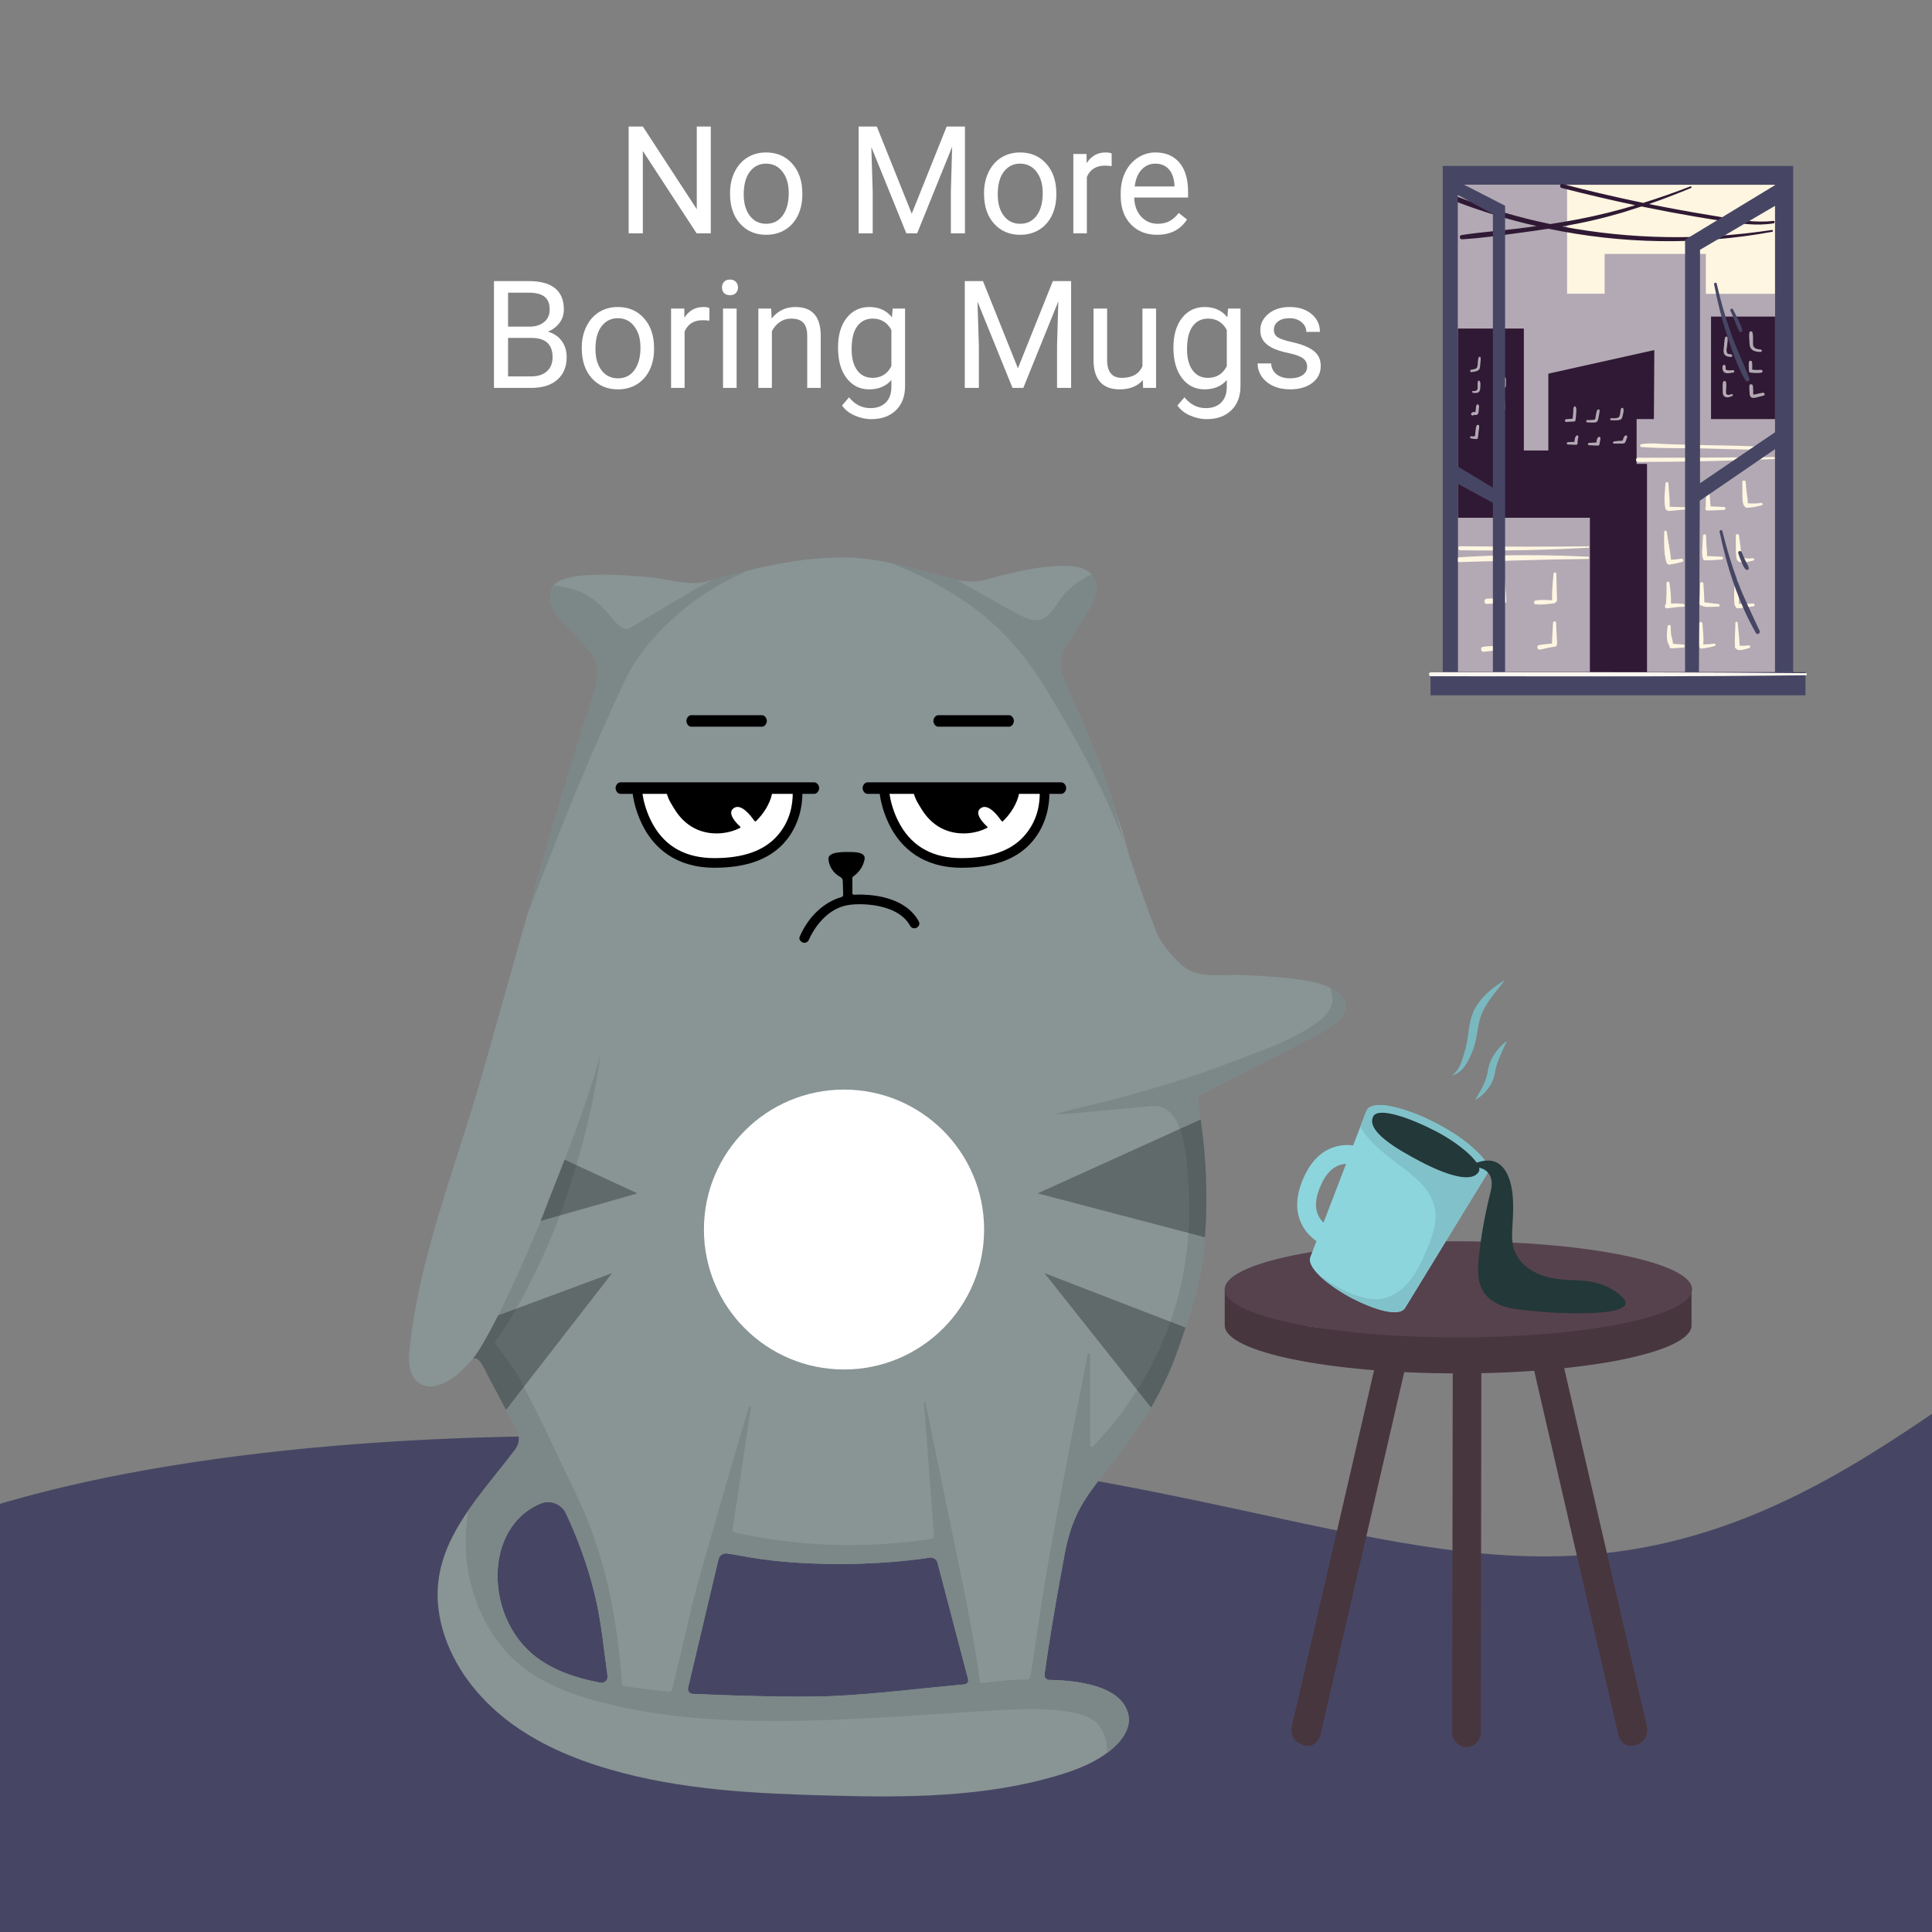 <svg xmlns="http://www.w3.org/2000/svg" xmlns:xlink="http://www.w3.org/1999/xlink" width="500" zoomAndPan="magnify" viewBox="0 0 375 375" height="500" preserveAspectRatio="xMidYMid meet" version="1.0"><rect x="0" y="0" width="375" height="375" fill="#808080" stroke="none"/><defs><g/><clipPath id="70919fd717"><path d="M 0 255 L 375 255 L 375 375 L 0 375 Z M 0 255 " clip-rule="nonzero"/></clipPath><clipPath id="40dace7838"><path d="M -87.555 309.898 L 334.715 70.82 L 483.258 333.188 L 60.992 572.266 Z M -87.555 309.898 " clip-rule="nonzero"/></clipPath><clipPath id="8fe361f377"><path d="M -87.555 309.898 L 334.715 70.82 L 483.258 333.188 L 60.992 572.266 Z M -87.555 309.898 " clip-rule="nonzero"/></clipPath><clipPath id="1f792198ae"><path d="M 79 108.195 L 262 108.195 L 262 348.945 L 79 348.945 Z M 79 108.195 " clip-rule="nonzero"/></clipPath><clipPath id="ce94303bcd"><path d="M 237 250 L 328.723 250 L 328.723 267 L 237 267 Z M 237 250 " clip-rule="nonzero"/></clipPath><clipPath id="e19ba2f6d5"><path d="M 237 240 L 328.723 240 L 328.723 260 L 237 260 Z M 237 240 " clip-rule="nonzero"/></clipPath><clipPath id="2bb77b061f"><path d="M 280 32.207 L 349 32.207 L 349 131 L 280 131 Z M 280 32.207 " clip-rule="nonzero"/></clipPath><clipPath id="d43de73a27"><path d="M 277.289 54 L 350.789 54 L 350.789 134.957 L 277.289 134.957 Z M 277.289 54 " clip-rule="nonzero"/></clipPath><clipPath id="63f196aaae"><path d="M 277.363 130.438 L 350.711 130.438 L 350.711 131.465 L 277.363 131.465 Z M 277.363 130.438 " clip-rule="nonzero"/></clipPath></defs><g clip-path="url(#70919fd717)"><g clip-path="url(#40dace7838)"><g clip-path="url(#8fe361f377)"><path fill="#464664" d="M -50.887 327.094 C -61.145 356.715 -24.91 404.082 -0.355 402.988 C 16.477 402.125 20.453 378.738 41.035 376.145 C 62.836 373.539 71.961 397.934 97.691 410.633 C 133.402 428.301 157.719 401.969 227.281 392.047 C 305.105 380.949 314.555 408.324 368.523 389.555 C 405.215 376.816 456.949 344.797 456.254 304.531 C 455.957 285.223 443.344 262.512 424.891 256.547 C 399.371 248.352 379.195 277.258 342.582 293.07 C 295.105 313.57 261.582 294.078 194.199 284.41 C 99.344 270.77 -34.746 280.461 -50.887 327.094 Z M -50.887 327.094 " fill-opacity="1" fill-rule="nonzero"/></g></g></g><g clip-path="url(#1f792198ae)"><path fill="#899494" d="M 162.379 329.172 C 154.098 329.609 138.73 328.973 134.43 328.781 C 133.836 328.754 133.414 328.191 133.551 327.617 L 139.457 302.645 C 139.641 301.918 140.336 301.441 141.078 301.527 C 144.031 301.879 148.695 303.309 160.324 303.547 C 170.605 303.762 178.504 302.656 180.445 302.332 C 181.133 302.215 181.793 302.645 181.969 303.316 C 183.695 309.918 186.996 322.477 187.914 325.945 C 188.039 326.418 187.707 326.891 187.219 326.934 C 178.938 327.691 170.676 328.734 162.379 329.172 M 104.93 291.844 C 106.812 291.066 108.988 291.91 109.855 293.75 C 112.172 298.672 114.062 303.918 115.379 309.234 C 116.691 314.531 117.188 319.922 117.918 325.309 C 118.027 326.105 117.32 326.777 116.531 326.621 C 112.059 325.75 107.699 324.383 104.102 321.664 C 94.09 314.109 93.762 296.492 104.93 291.844 M 259.289 192.363 C 257.504 191.164 255.355 190.645 253.234 190.289 C 249.227 189.613 245.156 189.438 241.105 189.246 C 240.125 189.199 239.113 189.23 238.094 189.258 C 234.855 189.355 231.57 189.453 229.121 187.082 C 227.324 185.344 225.34 183.176 224.438 180.844 C 221.109 172.246 218.656 164.852 215.535 154.242 C 213.363 146.863 209.797 139.766 206.832 132.68 C 206.34 131.496 205.836 130.273 205.832 128.992 C 205.828 126.25 207.961 124.125 209.152 121.824 C 210.617 118.996 214.613 114.938 211.949 111.562 C 209.289 108.188 198.824 110.402 191.469 112.473 C 188.133 113.418 185.098 112.504 181.777 111.566 C 175.801 109.883 169.766 108.191 163.508 108.188 C 154.734 108.188 146.066 110.355 137.695 112.77 C 133.688 113.926 129.348 112.191 125.262 111.965 C 123.355 111.855 109.465 110.273 107.219 113.914 C 105.426 118.125 109.762 120.805 111.594 123.195 C 113.309 125.434 115.793 126.883 115.984 129.82 C 116.121 131.934 115.461 134.004 114.805 136.016 C 106.922 160.223 100.379 184.832 93.371 209.301 C 88.453 226.473 81.383 243.859 79.508 261.707 C 79.359 263.094 79.258 264.512 79.609 265.855 C 80.297 268.461 82.445 269.617 84.941 268.91 C 85.918 268.633 86.824 268.156 87.68 267.605 C 89.078 266.707 90.336 265.395 91.422 264.129 C 91.547 263.988 91.672 263.844 91.809 263.707 C 91.953 263.566 92.18 263.613 92.336 263.652 C 93.32 263.816 94.285 266.238 94.711 267.02 C 96.59 270.461 98.32 273.953 100.258 277.348 C 100.973 278.602 100.891 280.168 100.027 281.32 L 100.012 281.344 C 91.805 292.184 81.633 301.586 85.969 316.461 C 88.012 323.473 92.73 329.523 98.527 333.973 C 104.324 338.414 111.168 341.344 118.184 343.387 C 132.348 347.512 146.77 348.141 161.387 348.531 C 176.07 348.922 191.051 348.863 205.25 344.637 C 209.215 343.457 213.18 341.898 216.242 339.129 C 218.02 337.52 219.527 335.203 219.027 332.863 C 217.793 327.113 208.965 326.156 203.645 326.07 C 203.086 326.059 202.664 325.566 202.742 325.016 L 202.742 325.004 C 202.945 323.535 203.16 322.07 203.383 320.602 C 204.352 314.23 205.492 307.887 206.668 301.551 C 207.34 297.922 208.457 294.512 210.426 291.359 C 211.984 288.871 213.844 286.59 215.609 284.242 C 218.691 280.145 221.863 276.102 224.34 271.586 C 226.918 266.887 228.77 261.699 230.449 256.633 C 232.055 251.777 233.336 246.789 233.754 241.648 C 234.129 237.102 234.227 232.723 234.062 228.156 C 233.891 223.277 233.199 218.414 232.539 213.574 C 232.5 213.301 232.469 213 232.617 212.766 C 232.73 212.582 232.934 212.473 233.129 212.375 C 239.832 208.965 246.535 205.551 253.234 202.141 C 255.309 201.086 257.395 200.023 259.234 198.602 C 261.613 196.766 261.934 194.133 259.289 192.363 " fill-opacity="1" fill-rule="nonzero"/></g><path fill="#606a6a" d="M 233.043 217.297 C 233.043 217.297 234.004 223.336 234.125 230.16 C 234.25 237.055 233.867 240.148 233.867 240.148 L 201.41 231.633 L 233.043 217.297 " fill-opacity="1" fill-rule="nonzero"/><path fill="#606a6a" d="M 202.727 247.105 L 223.414 273.195 C 223.414 273.195 225.258 270.141 227.066 266.074 C 228.43 263 230.098 257.684 230.098 257.684 L 202.727 247.105 " fill-opacity="1" fill-rule="nonzero"/><path fill="#606a6a" d="M 104.949 236.977 L 123.727 231.633 L 109.598 225.105 L 104.949 236.977 " fill-opacity="1" fill-rule="nonzero"/><path fill="#606a6a" d="M 101.078 253.695 L 96.688 255.328 C 93.207 262.273 91.809 263.707 91.809 263.707 L 91.809 263.711 C 91.996 263.645 92.18 263.613 92.34 263.652 C 93.32 263.816 94.285 266.238 94.711 267.02 C 95.91 269.215 97.051 271.438 98.223 273.641 L 101.652 269.223 L 118.82 247.105 L 101.078 253.695 " fill-opacity="1" fill-rule="nonzero"/><path fill="#e7e9e9" d="M 216.18 339.188 C 216.18 339.184 216.184 339.184 216.188 339.18 C 216.184 339.184 216.18 339.184 216.18 339.188 M 216.195 339.172 C 216.211 339.16 216.227 339.145 216.242 339.129 C 217.785 337.734 219.125 335.809 219.125 333.793 C 219.125 335.809 217.785 337.734 216.242 339.129 C 216.227 339.145 216.211 339.156 216.195 339.172 M 96.57 305.875 C 96.574 299.867 99.281 294.195 104.93 291.844 C 105.402 291.648 105.898 291.555 106.387 291.555 C 105.898 291.555 105.402 291.648 104.93 291.844 C 99.281 294.195 96.574 299.867 96.57 305.875 M 96.797 285.449 C 97.879 284.094 98.957 282.73 100.012 281.344 C 98.957 282.73 97.879 284.094 96.797 285.449 " fill-opacity="1" fill-rule="nonzero"/><path fill="#7c8787" d="M 214.914 340.215 C 214.926 338.047 214.293 335.664 212.707 334.277 C 211.379 333.121 209.602 332.641 207.871 332.332 C 205.309 331.875 202.715 331.719 200.121 331.719 C 198.203 331.719 196.281 331.805 194.367 331.914 C 179.742 332.746 165.047 334.039 150.371 334.039 C 148.008 334.039 145.637 334.004 143.273 333.93 C 135.125 333.672 126.973 332.84 119.031 330.977 C 112.016 329.332 104.914 327.023 99.586 321.949 C 96.023 318.562 93.504 314.203 91.996 309.551 C 90.215 304.039 89.996 298.535 90.898 293.203 L 90.898 293.184 C 92.699 290.57 94.742 288.027 96.797 285.449 C 97.879 284.094 98.957 282.73 100.012 281.344 L 100.027 281.32 C 100.5 280.688 100.738 279.934 100.738 279.168 C 100.738 278.543 100.578 277.914 100.258 277.348 C 98.348 273.996 96.629 270.543 94.781 267.145 C 95.953 269.301 97.074 271.48 98.223 273.641 L 101.652 269.223 L 101.668 269.203 C 103.695 273.027 105.617 276.906 107.43 280.836 C 109.773 285.906 112.461 290.914 114.461 296.137 C 118.262 306.051 119.949 316.16 120.711 326.715 C 120.727 326.969 120.836 327.199 121.09 327.242 C 123.73 327.691 127.801 328.141 129.734 328.34 C 129.762 328.34 129.785 328.34 129.812 328.34 C 130.152 328.34 130.449 328.109 130.527 327.773 L 134.336 311.555 C 135.703 305.742 145.352 273.066 145.352 273.066 C 145.383 272.965 145.461 272.918 145.543 272.918 C 145.66 272.918 145.777 273.008 145.754 273.156 L 142.199 296.895 C 142.16 297.156 142.328 297.398 142.582 297.457 C 149.527 298.988 156.629 299.805 163.742 299.891 C 164.168 299.898 164.598 299.898 165.023 299.898 C 168.664 299.898 172.301 299.711 175.918 299.328 C 177.555 299.156 179.191 298.941 180.816 298.691 C 181.105 298.648 181.312 298.387 181.289 298.098 L 179.34 272.262 C 179.332 272.16 179.41 272.105 179.488 272.105 C 179.551 272.105 179.613 272.141 179.629 272.219 C 181.266 280.277 187.023 308.172 187.023 308.172 C 187.023 308.172 189.793 321.996 190.141 326.312 C 190.156 326.527 190.336 326.688 190.547 326.688 C 190.562 326.688 190.578 326.688 190.594 326.684 C 194.484 326.234 195.875 326 199.055 326 C 199.137 326 199.227 326 199.312 326 C 199.652 326 199.934 325.762 199.996 325.43 C 200.641 321.793 201.82 312.676 203.59 302.609 C 206.32 287.094 209.969 269.039 211.078 262.93 C 211.105 262.785 211.223 262.715 211.344 262.715 C 211.48 262.715 211.617 262.809 211.617 262.977 L 211.617 280.582 C 211.617 280.75 211.766 280.863 211.914 280.863 C 211.984 280.863 212.059 280.836 212.113 280.777 C 215.434 277.344 218.309 273.645 220.73 269.805 L 223.414 273.195 C 221.102 277.074 218.32 280.637 215.609 284.242 C 213.844 286.59 211.984 288.871 210.426 291.359 C 208.457 294.512 207.34 297.922 206.668 301.551 C 205.492 307.887 204.352 314.23 203.383 320.602 C 203.16 322.07 202.945 323.535 202.742 325.004 L 202.742 325.016 C 202.734 325.059 202.73 325.102 202.73 325.141 C 202.73 325.641 203.129 326.062 203.645 326.07 C 208.965 326.156 217.793 327.113 219.027 332.863 C 219.094 333.172 219.125 333.48 219.125 333.793 C 219.125 335.809 217.785 337.734 216.242 339.129 C 216.227 339.145 216.211 339.16 216.195 339.172 C 216.191 339.176 216.188 339.176 216.188 339.18 C 216.184 339.184 216.18 339.184 216.18 339.188 C 215.773 339.551 215.352 339.891 214.914 340.215 M 133.523 327.84 C 133.523 328.328 133.914 328.758 134.43 328.781 C 137.668 328.926 147.18 329.32 155.219 329.32 C 157.855 329.32 160.332 329.281 162.379 329.172 C 170.676 328.734 178.938 327.691 187.219 326.934 C 187.637 326.895 187.941 326.547 187.941 326.148 C 187.941 326.082 187.93 326.016 187.914 325.945 C 186.996 322.477 183.695 309.918 181.969 303.316 C 181.812 302.719 181.273 302.312 180.668 302.312 C 180.594 302.312 180.52 302.32 180.445 302.332 C 178.672 302.629 171.934 303.574 162.953 303.574 C 162.098 303.574 161.219 303.57 160.324 303.547 C 148.867 303.312 144.168 301.918 141.211 301.543 C 141.164 301.539 141.121 301.535 141.078 301.527 C 141.02 301.523 140.961 301.52 140.902 301.52 C 140.23 301.52 139.629 301.977 139.457 302.645 L 133.551 327.617 C 133.531 327.691 133.523 327.766 133.523 327.84 M 96.57 305.875 C 96.57 311.742 99.152 317.934 104.102 321.664 C 107.699 324.383 112.059 325.75 116.531 326.621 C 116.605 326.637 116.684 326.645 116.758 326.645 C 117.398 326.645 117.93 326.117 117.93 325.469 C 117.93 325.418 117.926 325.363 117.918 325.309 C 117.188 319.922 116.691 314.531 115.379 309.234 C 114.062 303.918 112.172 298.672 109.855 293.75 C 109.207 292.375 107.828 291.555 106.387 291.555 C 105.898 291.555 105.402 291.648 104.93 291.844 C 99.281 294.195 96.574 299.867 96.57 305.875 " fill-opacity="1" fill-rule="nonzero"/><path fill="#7c8787" d="M 223.477 273.09 C 223.668 272.766 224.273 271.727 225.055 270.23 C 224.824 270.684 224.582 271.137 224.34 271.586 C 224.062 272.094 223.773 272.594 223.477 273.09 " fill-opacity="1" fill-rule="nonzero"/><path fill="#7c8787" d="M 94.777 267.137 C 94.773 267.129 94.766 267.117 94.762 267.105 C 94.766 267.117 94.773 267.129 94.777 267.137 " fill-opacity="1" fill-rule="nonzero"/><path fill="#7c8787" d="M 94.75 267.086 C 94.746 267.082 94.742 267.07 94.734 267.062 C 94.742 267.07 94.746 267.082 94.75 267.086 " fill-opacity="1" fill-rule="nonzero"/><path fill="#7c8787" d="M 91.828 263.688 C 92.48 262.773 93.508 261.242 94.75 259.039 C 92.852 262.5 91.965 263.539 91.828 263.688 " fill-opacity="1" fill-rule="nonzero"/><path fill="#7c8787" d="M 230.094 257.688 C 230.094 257.688 230.098 257.684 230.098 257.684 L 227.172 256.555 C 227.773 254.848 228.293 253.145 228.727 251.449 C 229.746 247.473 230.402 243.406 230.684 239.312 L 233.867 240.148 C 233.848 240.469 233.824 240.793 233.797 241.117 C 233.785 241.293 233.77 241.473 233.754 241.648 C 233.336 246.789 232.055 251.777 230.449 256.633 C 230.332 256.984 230.215 257.336 230.094 257.688 M 96.711 255.32 C 98.699 251.289 101.453 245.438 104.969 236.973 C 104.969 236.973 104.969 236.973 104.969 236.969 L 108.641 235.926 C 105.988 243.129 102.746 249.547 100.199 254.023 L 96.711 255.32 M 106.473 233.086 C 106.703 232.488 106.938 231.875 107.191 231.254 L 106.473 233.086 M 111.883 226.16 L 109.598 225.105 C 115.18 210.672 116.531 204.57 116.531 204.57 C 116.531 204.57 115.695 213.309 111.883 226.16 " fill-opacity="1" fill-rule="nonzero"/><path fill="#e7e9e9" d="M 233.043 217.297 C 232.934 216.453 232.816 215.609 232.703 214.762 C 232.816 215.609 232.934 216.453 233.043 217.297 M 259.289 192.363 C 259.266 192.344 259.238 192.324 259.211 192.309 C 259.238 192.324 259.266 192.344 259.289 192.363 M 259.207 192.305 C 259.203 192.301 259.195 192.301 259.191 192.297 C 259.195 192.301 259.203 192.301 259.207 192.305 M 259.18 192.289 C 259.18 192.289 259.176 192.289 259.176 192.285 C 259.176 192.289 259.18 192.289 259.18 192.289 " fill-opacity="1" fill-rule="nonzero"/><path fill="#7c8787" d="M 229.023 219.121 C 228.082 216.574 226.551 214.664 224.016 214.664 C 223.859 214.664 223.703 214.676 223.535 214.688 C 220.43 214.969 217.324 215.254 214.219 215.539 C 212.465 215.703 210.715 215.867 208.965 216.031 C 207.859 216.137 204.762 216.32 204.762 216.32 L 204.855 216.297 C 208.148 215.203 211.66 214.578 215.02 213.695 C 223.105 211.566 231.168 209.199 238.969 206.172 C 244.578 203.996 250.492 202.156 255.434 198.621 C 256.387 197.938 257.316 197.184 257.938 196.184 C 258.387 195.469 258.66 194.633 258.613 193.785 C 258.602 193.586 258.578 193.387 258.551 193.195 C 258.5 192.887 258.445 192.574 258.355 192.277 C 258.289 192.066 258.211 191.789 258.031 191.648 C 258.422 191.836 258.809 192.047 259.176 192.285 C 259.176 192.289 259.18 192.289 259.18 192.289 C 259.184 192.289 259.188 192.293 259.191 192.297 C 259.195 192.301 259.203 192.301 259.207 192.305 C 259.207 192.305 259.207 192.309 259.211 192.309 C 259.238 192.324 259.266 192.344 259.289 192.363 C 260.562 193.215 261.148 194.27 261.148 195.336 C 261.148 196.484 260.465 197.648 259.234 198.602 C 257.395 200.023 255.309 201.086 253.234 202.141 C 246.535 205.551 239.832 208.965 233.129 212.375 C 232.934 212.473 232.73 212.582 232.617 212.766 C 232.531 212.898 232.508 213.051 232.508 213.207 C 232.508 213.328 232.523 213.453 232.539 213.574 C 232.594 213.973 232.648 214.367 232.703 214.762 C 232.816 215.609 232.934 216.453 233.043 217.297 L 229.023 219.121 " fill-opacity="1" fill-rule="nonzero"/><path fill="#576161" d="M 233.867 240.148 L 230.684 239.312 C 230.887 236.355 230.895 233.391 230.699 230.434 C 230.535 227.93 230.406 222.84 229.023 219.121 L 233.043 217.297 C 233.52 220.906 233.934 224.527 234.062 228.156 C 234.207 232.219 234.145 236.133 233.867 240.148 " fill-opacity="1" fill-rule="nonzero"/><path fill="#576161" d="M 223.414 273.195 L 220.73 269.805 C 223.445 265.504 225.594 261.027 227.172 256.555 L 230.098 257.684 C 230.098 257.684 230.094 257.688 230.094 257.688 C 228.672 261.934 227.098 266.23 225.055 270.23 C 224.273 271.727 223.668 272.766 223.477 273.09 C 223.457 273.125 223.438 273.16 223.414 273.195 " fill-opacity="1" fill-rule="nonzero"/><path fill="#576161" d="M 104.969 236.969 C 105.48 235.738 105.957 234.441 106.473 233.086 L 107.191 231.254 C 107.191 231.25 107.195 231.246 107.195 231.242 C 108.09 229.039 108.859 227.012 109.598 225.105 L 111.883 226.16 C 110.992 229.152 109.945 232.371 108.703 235.754 C 108.684 235.809 108.66 235.867 108.641 235.926 L 104.969 236.969 " fill-opacity="1" fill-rule="nonzero"/><path fill="#576161" d="M 98.223 273.641 C 97.074 271.48 95.953 269.301 94.781 267.145 C 94.777 267.141 94.777 267.137 94.777 267.137 C 94.773 267.129 94.766 267.117 94.762 267.105 C 94.758 267.102 94.75 267.094 94.75 267.086 C 94.746 267.082 94.742 267.07 94.734 267.062 C 94.73 267.051 94.719 267.035 94.711 267.02 C 94.285 266.238 93.32 263.816 92.34 263.652 C 92.262 263.637 92.168 263.613 92.078 263.613 C 91.984 263.613 91.891 263.637 91.82 263.703 C 91.82 263.699 91.824 263.691 91.828 263.688 C 91.965 263.539 92.852 262.5 94.75 259.039 C 95.355 257.961 96.016 256.723 96.711 255.32 L 100.199 254.023 C 98.324 257.316 96.824 259.559 96.207 260.289 C 96.074 260.449 96.066 260.684 96.195 260.852 C 96.965 261.867 99.539 265.277 100.199 266.484 C 100.695 267.387 101.184 268.293 101.668 269.203 L 101.652 269.223 L 98.223 273.641 " fill-opacity="1" fill-rule="nonzero"/><path fill="#e7e9e9" d="M 114.535 136.836 C 114.543 136.828 114.543 136.816 114.547 136.805 C 114.543 136.816 114.543 136.828 114.535 136.836 M 114.59 136.68 C 114.594 136.664 114.598 136.656 114.602 136.641 C 114.598 136.656 114.594 136.668 114.59 136.68 M 114.637 136.531 C 114.641 136.516 114.648 136.496 114.652 136.48 C 114.648 136.496 114.641 136.516 114.637 136.531 M 114.688 136.375 C 114.695 136.359 114.699 136.344 114.703 136.324 C 114.699 136.344 114.695 136.359 114.688 136.375 M 114.742 136.211 C 114.746 136.199 114.75 136.188 114.754 136.172 C 114.75 136.184 114.746 136.199 114.742 136.211 " fill-opacity="1" fill-rule="nonzero"/><path fill="#7c8787" d="M 102.293 177.715 C 106.172 164.027 110.148 150.371 114.535 136.836 C 114.543 136.828 114.543 136.816 114.547 136.805 C 114.562 136.766 114.574 136.723 114.59 136.68 C 114.594 136.668 114.598 136.656 114.602 136.641 C 114.613 136.605 114.625 136.566 114.637 136.531 C 114.641 136.516 114.648 136.496 114.652 136.48 C 114.664 136.445 114.676 136.41 114.688 136.375 C 114.695 136.359 114.699 136.344 114.703 136.324 C 114.715 136.285 114.727 136.25 114.742 136.211 C 114.746 136.199 114.75 136.184 114.754 136.172 C 114.77 136.117 114.789 136.066 114.805 136.016 C 115.398 134.184 116.004 132.305 116.004 130.387 C 116.004 130.199 116 130.012 115.984 129.82 C 115.793 126.883 113.309 125.434 111.594 123.195 C 110.066 121.203 106.797 119.008 106.793 115.891 C 106.793 115.27 106.922 114.613 107.219 113.914 C 107.32 113.75 107.566 113.695 107.852 113.695 C 108.355 113.695 108.996 113.863 109.23 113.91 C 110.324 114.117 111.41 114.43 112.453 114.812 C 115 115.746 116.973 117.777 118.684 119.812 C 119.285 120.535 120.453 122.078 121.594 122.078 C 121.75 122.078 121.906 122.047 122.059 121.984 C 122.145 121.953 122.223 121.902 122.305 121.855 C 122.695 121.637 123.074 121.414 123.457 121.188 C 124.078 120.824 124.691 120.457 125.309 120.09 C 126.074 119.633 126.844 119.176 127.609 118.715 C 128.449 118.215 129.289 117.711 130.133 117.211 C 130.961 116.715 131.793 116.219 132.625 115.723 C 133.371 115.281 134.113 114.836 134.855 114.395 C 135.168 114.211 137.906 112.715 138.633 112.5 C 140.84 111.871 143.062 111.266 145.305 110.715 C 140.93 112.574 136.742 115.031 133.383 117.707 C 128.73 121.422 124.246 126.129 121.668 131.34 C 120.645 133.414 119.688 135.531 118.734 137.629 C 112.715 150.867 107.613 163.836 102.293 177.715 " fill-opacity="1" fill-rule="nonzero"/><path fill="#e7e9e9" d="M 219.062 165.723 C 218.059 162.637 217.055 159.371 215.973 155.73 C 217.055 159.289 218.059 162.227 219.062 165.723 M 205.859 128.457 C 206.105 125.969 208.039 123.973 209.152 121.824 C 210.27 119.672 212.848 116.809 212.844 114.078 C 212.848 116.812 210.27 119.676 209.152 121.828 C 208.039 123.973 206.105 125.969 205.859 128.457 M 185.461 112.52 C 184.309 112.285 183.148 111.953 181.949 111.617 C 183.145 111.953 184.305 112.285 185.457 112.52 C 185.457 112.52 185.461 112.52 185.461 112.52 M 181.809 111.578 C 181.809 111.578 181.809 111.574 181.805 111.574 C 181.809 111.574 181.809 111.578 181.809 111.578 M 181.777 111.566 C 181.207 111.406 180.637 111.246 180.066 111.086 C 180.637 111.246 181.207 111.406 181.777 111.566 " fill-opacity="1" fill-rule="nonzero"/><path fill="#7c8787" d="M 219.141 166.004 C 218.547 164.145 217.992 162.977 217.402 161.477 C 216.656 159.578 215.852 157.68 215.012 155.824 C 214.16 153.957 213.27 152.105 212.344 150.273 C 211.414 148.438 210.449 146.617 209.461 144.812 C 208.473 143.012 207.461 141.227 206.426 139.449 C 205.398 137.688 204.355 135.934 203.297 134.188 C 201.188 130.707 198.863 127.395 196.109 124.391 C 192.883 120.875 189.211 117.84 185.133 115.359 C 183.133 114.145 181.359 113.07 179.246 112.062 C 177.398 111.184 174.781 109.953 172.879 109.328 L 172.906 109.281 C 175.312 109.789 177.695 110.426 180.066 111.086 C 180.637 111.246 181.207 111.406 181.777 111.566 C 181.785 111.57 181.797 111.574 181.805 111.574 C 181.809 111.574 181.809 111.578 181.809 111.578 C 181.855 111.59 181.902 111.605 181.949 111.617 C 183.148 111.953 184.309 112.285 185.461 112.52 C 187.906 113.527 197.785 119.73 200.055 120.281 C 200.41 120.367 200.738 120.406 201.043 120.406 C 203.617 120.406 204.711 117.613 206.223 115.766 C 207.711 113.945 209.695 112.5 211.859 111.457 L 211.949 111.566 C 212.586 112.371 212.844 113.219 212.844 114.078 C 212.848 116.809 210.27 119.672 209.152 121.824 C 208.039 123.973 206.105 125.969 205.859 128.457 C 205.84 128.637 205.832 128.816 205.832 128.996 C 205.836 130.277 206.34 131.504 206.832 132.688 C 209.797 139.773 213.363 146.883 215.535 154.262 C 215.68 154.766 215.828 155.254 215.973 155.73 C 217.055 159.371 218.059 162.637 219.062 165.723 C 219.09 165.816 219.113 165.91 219.141 166.004 " fill-opacity="1" fill-rule="nonzero"/><path fill="#ffffff" d="M 191.016 238.652 C 191.016 253.656 178.84 265.816 163.82 265.816 C 148.805 265.816 136.629 253.656 136.629 238.652 C 136.629 223.648 148.805 211.488 163.82 211.488 C 178.84 211.488 191.016 223.648 191.016 238.652 " fill-opacity="1" fill-rule="nonzero"/><path fill="#ffffff" d="M 171.801 152.969 L 202.727 152.969 C 202.727 152.969 202.676 159.078 201.215 160.637 C 199.758 162.195 195.18 167.098 191.637 167.098 C 188.098 167.098 184.559 167.934 182.371 167.102 C 180.184 166.27 178.102 165.23 177.059 164.195 C 176.02 163.152 174.039 161.285 173.418 160.137 C 172.789 158.992 171.855 156.164 171.801 155.438 C 171.75 154.707 171.801 152.969 171.801 152.969 " fill-opacity="1" fill-rule="nonzero"/><path fill="#000000" d="M 195.855 141.051 L 182.109 141.051 C 181.594 141.051 181.172 140.449 181.172 139.934 C 181.172 139.418 181.594 138.816 182.109 138.816 L 195.855 138.816 C 196.371 138.816 196.793 139.418 196.793 139.934 C 196.793 140.449 196.371 141.051 195.855 141.051 " fill-opacity="1" fill-rule="nonzero"/><path fill="#000000" d="M 198.691 162.371 C 196.109 165.199 192.051 166.559 186.637 166.559 C 181.227 166.559 177.223 164.469 174.742 160.129 C 173.316 157.629 172.816 155.203 172.652 154.086 L 177.371 154.086 C 177.523 154.457 177.691 154.949 177.727 155.035 C 178 155.652 178.34 156.176 178.684 156.75 C 179.695 158.457 180.984 159.871 182.781 160.785 C 184.453 161.637 186.352 161.91 188.207 161.699 C 189.336 161.574 190.449 161.266 191.465 160.758 L 191.609 160.676 C 191.688 160.633 191.703 160.523 191.633 160.461 C 191.055 159.941 188.891 157.848 190.391 156.844 C 191.828 155.879 193.711 158.379 194.277 159.207 C 194.371 159.344 194.566 159.508 194.68 159.395 C 196.172 157.957 197.422 155.949 197.789 154.086 L 201.816 154.086 C 201.797 155.949 201.453 159.348 198.691 162.371 Z M 206.004 151.852 L 168.367 151.852 C 167.848 151.852 167.43 152.453 167.43 152.969 C 167.43 153.488 167.848 154.086 168.367 154.086 L 170.758 154.086 C 170.898 155.203 171.402 157.988 173.082 160.957 C 175.027 164.398 178.961 168.43 186.637 168.43 C 192.602 168.43 197.121 166.902 200.074 163.668 C 203.277 160.164 203.68 155.949 203.691 154.086 L 206.004 154.086 C 206.523 154.086 206.945 153.488 206.945 152.969 C 206.945 152.453 206.523 151.852 206.004 151.852 " fill-opacity="1" fill-rule="nonzero"/><path fill="#ffffff" d="M 123.852 152.969 L 154.777 152.969 C 154.777 152.969 154.727 159.078 153.27 160.637 C 151.812 162.195 147.23 167.098 143.691 167.098 C 140.148 167.098 136.609 167.934 134.422 167.102 C 132.234 166.27 130.152 165.23 129.113 164.195 C 128.07 163.152 126.09 161.285 125.465 160.137 C 124.844 158.992 123.906 156.164 123.852 155.438 C 123.801 154.707 123.852 152.969 123.852 152.969 " fill-opacity="1" fill-rule="nonzero"/><path fill="#000000" d="M 147.906 141.051 L 134.16 141.051 C 133.645 141.051 133.227 140.449 133.227 139.934 C 133.227 139.418 133.645 138.816 134.16 138.816 L 147.906 138.816 C 148.422 138.816 148.844 139.418 148.844 139.934 C 148.844 140.449 148.422 141.051 147.906 141.051 " fill-opacity="1" fill-rule="nonzero"/><path fill="#000000" d="M 150.742 162.371 C 148.16 165.199 144.102 166.559 138.688 166.559 C 133.277 166.559 129.273 164.469 126.797 160.129 C 125.371 157.629 124.867 155.203 124.703 154.086 L 129.422 154.086 C 129.574 154.457 129.742 154.949 129.777 155.035 C 130.051 155.652 130.391 156.176 130.734 156.75 C 131.75 158.457 133.039 159.871 134.832 160.785 C 136.504 161.637 138.402 161.91 140.258 161.699 C 141.383 161.574 142.5 161.266 143.516 160.758 L 143.66 160.676 C 143.742 160.633 143.754 160.523 143.684 160.461 C 143.105 159.941 140.941 157.848 142.438 156.844 C 143.883 155.879 145.762 158.379 146.332 159.207 C 146.426 159.344 146.613 159.508 146.734 159.395 C 148.223 157.957 149.473 155.949 149.844 154.086 L 153.867 154.086 C 153.852 155.949 153.504 159.348 150.742 162.371 Z M 158.059 151.852 L 120.418 151.852 C 119.902 151.852 119.48 152.453 119.48 152.969 C 119.48 153.488 119.902 154.086 120.418 154.086 L 122.809 154.086 C 122.949 155.203 123.457 157.988 125.133 160.957 C 127.078 164.398 131.012 168.43 138.688 168.43 C 144.652 168.43 149.172 166.902 152.129 163.668 C 155.328 160.164 155.73 155.949 155.746 154.086 L 158.059 154.086 C 158.574 154.086 158.996 153.488 158.996 152.969 C 158.996 152.453 158.574 151.852 158.059 151.852 " fill-opacity="1" fill-rule="nonzero"/><path fill="#000000" d="M 178.379 178.957 C 178.34 178.879 178.301 178.801 178.262 178.723 C 178.203 178.617 178.141 178.512 178.074 178.406 C 175.652 174.516 170.496 173.758 167.641 173.652 C 166.957 173.625 166.336 173.633 165.75 173.668 C 165.59 173.68 165.449 173.547 165.449 173.383 L 165.449 170.371 C 165.449 170.289 165.492 170.211 165.562 170.164 C 166.68 169.402 167.496 168.258 167.789 166.922 C 167.84 166.699 167.871 166.457 167.781 166.246 C 167.438 165.438 166.086 165.406 165.383 165.379 C 164.523 165.348 163.59 165.348 162.738 165.457 C 162.164 165.531 161.113 165.703 160.859 166.352 C 160.801 166.5 160.805 166.66 160.812 166.82 C 160.895 167.891 161.434 168.906 162.238 169.613 C 162.484 169.832 162.785 170.051 163.113 170.227 C 163.402 170.383 163.578 170.688 163.578 171.012 L 163.664 173.664 C 163.668 173.875 163.531 174.062 163.332 174.121 C 159.984 175.066 156.883 177.898 155.215 181.824 C 155.121 182.035 155.141 182.281 155.266 182.477 C 155.492 182.836 155.82 182.996 156.133 182.996 C 156.492 182.996 156.836 182.785 156.988 182.434 C 158.156 179.77 160.605 176.625 163.988 175.805 C 164.086 175.781 164.184 175.758 164.285 175.738 C 165.23 175.543 166.273 175.477 167.57 175.523 C 169.57 175.594 174.445 176.121 176.48 179.395 C 176.527 179.469 176.57 179.543 176.609 179.617 L 176.641 179.672 C 176.961 180.312 177.914 180.422 178.359 179.629 C 178.477 179.422 178.48 179.172 178.379 178.957 " fill-opacity="1" fill-rule="nonzero"/><path fill="#7ab8c0" d="M 296.844 241.359 C 296.844 241.359 296.855 241.574 296.867 241.938 C 296.875 242.117 296.883 242.34 296.895 242.59 C 296.902 242.84 296.918 243.117 296.934 243.426 C 296.949 243.73 296.965 244.055 296.996 244.398 C 297.02 244.742 297.055 245.102 297.098 245.469 C 297.184 246.203 297.316 246.969 297.535 247.688 C 297.59 247.891 297.645 248.094 297.699 248.297 C 297.754 248.496 297.785 248.746 297.82 248.965 C 297.852 249.188 297.863 249.398 297.879 249.613 C 297.883 249.824 297.891 250.031 297.883 250.238 C 297.867 250.441 297.863 250.641 297.844 250.836 C 297.812 251.031 297.797 251.219 297.762 251.402 C 297.699 251.766 297.617 252.105 297.531 252.41 C 297.352 253.023 297.137 253.512 296.973 253.844 C 296.805 254.176 296.68 254.348 296.68 254.348 C 296.68 254.348 296.695 254.141 296.719 253.773 C 296.738 253.41 296.766 252.895 296.781 252.293 C 296.789 251.988 296.789 251.664 296.781 251.324 C 296.773 251.156 296.766 250.98 296.762 250.805 C 296.75 250.629 296.734 250.449 296.723 250.266 C 296.703 250.086 296.684 249.902 296.664 249.719 C 296.633 249.539 296.602 249.355 296.57 249.172 C 296.527 248.996 296.5 248.84 296.449 248.641 C 296.395 248.453 296.34 248.258 296.281 248.066 C 296.156 247.637 296.062 247.207 296.016 246.777 C 295.988 246.566 295.965 246.355 295.957 246.145 C 295.945 245.938 295.934 245.73 295.941 245.531 C 295.941 245.129 295.969 244.738 296.016 244.375 C 296.055 244.016 296.113 243.676 296.184 243.363 C 296.316 242.742 296.48 242.238 296.613 241.895 C 296.746 241.547 296.844 241.359 296.844 241.359 " fill-opacity="1" fill-rule="nonzero"/><path fill="#48363f" d="M 284.637 339.109 C 283.113 339.105 281.871 337.855 281.871 336.336 L 281.996 253.027 C 282 251.496 283.254 250.25 284.785 250.258 C 286.305 250.262 287.551 251.512 287.547 253.035 L 287.426 336.344 C 287.422 337.871 286.168 339.117 284.637 339.109 " fill-opacity="1" fill-rule="nonzero"/><path fill="#48363f" d="M 252.137 338.363 L 251.926 338.23 C 251.008 337.652 250.457 336.312 250.699 335.262 L 268.555 257.961 C 269.035 255.871 270.918 255.094 272.738 256.242 L 272.949 256.375 C 273.867 256.949 274.418 258.289 274.176 259.344 L 256.32 336.641 C 255.84 338.734 253.957 339.508 252.137 338.363 " fill-opacity="1" fill-rule="nonzero"/><path fill="#48363f" d="M 318.27 338.363 L 318.484 338.23 C 319.398 337.652 319.949 336.312 319.707 335.262 L 301.852 257.961 C 301.371 255.871 299.488 255.094 297.668 256.242 L 297.457 256.375 C 296.539 256.949 295.988 258.289 296.23 259.344 L 314.082 336.641 C 314.57 338.734 316.453 339.508 318.27 338.363 " fill-opacity="1" fill-rule="nonzero"/><g clip-path="url(#ce94303bcd)"><path fill="#48363f" d="M 324.539 253.074 C 317.809 256.492 302.277 258.707 283.238 258.707 C 277.277 258.707 271.203 258.664 265.266 258.125 C 261.617 257.793 257.926 258.074 254.316 257.461 C 251.348 256.957 248.773 255.363 245.875 254.531 C 244.363 254.098 242.879 253.957 241.508 253.172 C 240.008 252.312 238.836 251.691 237.719 250.258 C 237.719 250.258 237.719 256.539 237.719 257.254 C 237.719 262.402 257.973 266.578 283.023 266.578 C 308.074 266.578 328.328 262.402 328.328 257.254 C 328.328 256.41 328.328 250.258 328.328 250.258 C 328.328 250.258 325.215 252.348 324.539 253.074 " fill-opacity="1" fill-rule="nonzero"/></g><g clip-path="url(#e19ba2f6d5)"><path fill="#56424d" d="M 328.43 250.258 C 328.43 255.406 308.125 259.582 283.074 259.582 C 258.02 259.582 237.711 255.406 237.711 250.258 C 237.711 245.109 258.02 240.934 283.074 240.934 C 308.125 240.934 328.43 245.109 328.43 250.258 " fill-opacity="1" fill-rule="nonzero"/></g><path fill="#8dd5dd" d="M 255.832 235.824 C 255.109 234.207 255.359 232.109 256.586 229.598 C 257.48 227.762 258.633 226.598 260.016 226.133 C 260.445 225.988 260.871 225.918 261.277 225.898 C 261.164 226.199 261.047 226.508 260.93 226.809 L 260.922 226.828 C 259.586 230.312 258.25 233.793 256.914 237.273 L 256.898 237.316 C 256.477 236.91 256.098 236.418 255.832 235.824 M 288.809 227.359 C 289.188 225.836 287.207 224.016 286.23 223.105 C 284.441 221.438 282.379 220.055 280.262 218.844 C 279.793 218.578 279.32 218.32 278.844 218.07 C 276.555 216.875 274.152 215.844 271.656 215.16 C 270.008 214.711 267.793 214.121 266.117 214.789 C 265.867 214.887 265.633 215.027 265.461 215.238 C 265.285 215.445 265.188 215.703 265.09 215.957 C 264.738 216.887 264.379 217.812 264.023 218.738 C 263.566 219.934 263.109 221.125 262.652 222.32 C 261.551 222.191 260.25 222.223 258.91 222.664 C 256.543 223.441 254.656 225.242 253.309 228.008 C 251.586 231.551 251.32 234.695 252.527 237.352 C 253.258 238.957 254.41 240.102 255.527 240.891 C 255.172 241.809 254.824 242.723 254.469 243.641 L 254.449 243.695 C 254.418 243.773 254.387 243.852 254.359 243.938 C 254.336 243.988 254.316 244.043 254.301 244.098 L 254.293 244.133 C 254.281 244.188 254.27 244.242 254.262 244.297 L 254.258 244.328 C 254.254 244.383 254.25 244.438 254.246 244.492 L 254.246 244.508 C 254.246 244.566 254.25 244.625 254.258 244.684 L 254.258 244.723 C 254.266 244.781 254.273 244.84 254.289 244.898 L 254.293 244.926 C 254.305 244.984 254.32 245.039 254.336 245.098 L 254.348 245.125 C 254.363 245.188 254.387 245.25 254.41 245.312 L 254.426 245.348 C 254.453 245.414 254.48 245.477 254.512 245.547 L 254.516 245.551 C 254.547 245.613 254.578 245.68 254.617 245.746 L 254.633 245.777 C 254.668 245.844 254.707 245.91 254.75 245.977 L 254.766 246.008 C 254.855 246.145 254.953 246.285 255.059 246.426 L 255.078 246.453 C 255.129 246.523 255.188 246.594 255.242 246.664 L 255.258 246.68 C 255.316 246.754 255.375 246.824 255.438 246.895 L 255.445 246.898 C 255.508 246.973 255.574 247.043 255.641 247.117 L 255.664 247.145 C 257.395 249.008 260.367 250.934 262.578 252.066 C 266.453 254.055 271.562 255.805 272.742 253.832 C 273.637 252.371 274.527 250.914 275.422 249.453 C 277.352 246.297 279.281 243.145 281.211 239.988 C 283.234 236.68 285.246 233.367 287.277 230.066 C 287.617 229.516 287.957 228.965 288.297 228.414 C 288.504 228.078 288.715 227.738 288.809 227.359 " fill-opacity="1" fill-rule="nonzero"/><path fill="#6d8d97" d="M 270.668 254.695 C 268.516 254.695 265.254 253.438 262.578 252.066 C 262.574 252.066 262.566 252.062 262.562 252.062 C 262.57 252.062 262.574 252.066 262.578 252.066 C 265.254 253.438 268.516 254.695 270.668 254.695 C 271.633 254.695 272.375 254.445 272.742 253.832 C 273.637 252.371 274.527 250.914 275.422 249.453 C 277.156 246.617 278.887 243.781 280.625 240.945 C 278.887 243.781 277.156 246.617 275.422 249.453 C 274.527 250.914 273.637 252.371 272.742 253.832 C 272.375 254.445 271.633 254.695 270.668 254.695 M 262.562 252.062 C 262.559 252.059 262.559 252.059 262.551 252.055 C 262.559 252.059 262.559 252.059 262.562 252.062 M 262.547 252.051 C 262.543 252.051 262.543 252.047 262.539 252.047 C 262.543 252.047 262.543 252.051 262.547 252.051 M 262.535 252.047 C 262.531 252.043 262.531 252.043 262.527 252.043 C 262.531 252.043 262.531 252.043 262.535 252.047 M 262.52 252.039 C 262.52 252.035 262.516 252.035 262.512 252.035 C 262.516 252.035 262.52 252.035 262.52 252.039 M 262.512 252.031 C 262.508 252.031 262.504 252.031 262.5 252.027 C 262.504 252.031 262.508 252.031 262.512 252.031 M 262.496 252.027 C 262.496 252.023 262.488 252.023 262.488 252.02 C 262.488 252.023 262.496 252.023 262.496 252.027 M 262.484 252.02 C 262.48 252.016 262.48 252.016 262.473 252.016 C 262.48 252.016 262.48 252.016 262.484 252.02 M 262.469 252.012 C 262.469 252.012 262.465 252.012 262.461 252.008 C 262.465 252.012 262.469 252.012 262.469 252.012 M 262.457 252.004 C 262.453 252.004 262.453 252.004 262.449 252 C 262.453 252.004 262.453 252.004 262.457 252.004 M 262.445 252 C 262.441 251.996 262.438 251.996 262.438 251.996 C 262.438 251.996 262.441 251.996 262.445 252 M 262.434 251.992 C 262.43 251.988 262.426 251.988 262.422 251.988 C 262.426 251.988 262.43 251.988 262.434 251.992 M 262.418 251.984 C 262.418 251.984 262.414 251.984 262.41 251.98 C 262.414 251.984 262.418 251.984 262.418 251.984 M 262.406 251.98 C 262.402 251.977 262.402 251.977 262.398 251.973 C 262.402 251.977 262.402 251.977 262.406 251.98 M 262.391 251.973 C 262.391 251.969 262.387 251.969 262.387 251.969 C 262.387 251.969 262.391 251.969 262.391 251.973 M 262.379 251.965 C 262.375 251.965 262.375 251.965 262.371 251.961 C 262.375 251.965 262.375 251.965 262.379 251.965 M 262.363 251.957 C 262.363 251.957 262.363 251.957 262.359 251.953 C 262.363 251.957 262.363 251.957 262.363 251.957 M 262.355 251.953 C 262.352 251.949 262.348 251.949 262.348 251.949 C 262.348 251.949 262.352 251.949 262.355 251.953 M 262.34 251.941 C 262.34 251.941 262.336 251.941 262.332 251.941 C 262.336 251.941 262.34 251.941 262.34 251.941 M 262.328 251.938 C 262.324 251.938 262.32 251.938 262.32 251.934 C 262.32 251.938 262.324 251.938 262.328 251.938 M 257.996 249.199 C 257.207 248.602 256.477 247.98 255.871 247.363 C 256.477 247.98 257.207 248.605 257.996 249.199 " fill-opacity="1" fill-rule="nonzero"/><path fill="#81c2ca" d="M 270.668 254.695 C 268.516 254.695 265.254 253.438 262.578 252.066 C 262.574 252.066 262.57 252.062 262.562 252.062 C 262.559 252.059 262.559 252.059 262.551 252.055 C 262.551 252.055 262.547 252.051 262.547 252.051 C 262.543 252.051 262.543 252.047 262.539 252.047 C 262.535 252.047 262.535 252.047 262.535 252.047 C 262.531 252.043 262.531 252.043 262.527 252.043 C 262.527 252.043 262.523 252.039 262.52 252.039 C 262.52 252.035 262.516 252.035 262.512 252.035 C 262.512 252.035 262.512 252.031 262.512 252.031 C 262.508 252.031 262.504 252.031 262.5 252.027 C 262.5 252.027 262.5 252.027 262.496 252.027 C 262.496 252.023 262.488 252.023 262.488 252.02 C 262.484 252.02 262.484 252.02 262.484 252.02 C 262.48 252.016 262.48 252.016 262.473 252.016 C 262.473 252.016 262.473 252.012 262.469 252.012 C 262.469 252.012 262.465 252.012 262.461 252.008 C 262.461 252.008 262.457 252.004 262.457 252.004 C 262.453 252.004 262.453 252.004 262.449 252 C 262.449 252 262.445 252 262.445 252 C 262.441 251.996 262.438 251.996 262.438 251.996 C 262.434 251.996 262.434 251.992 262.434 251.992 C 262.43 251.988 262.426 251.988 262.422 251.988 C 262.422 251.988 262.418 251.984 262.418 251.984 C 262.418 251.984 262.414 251.984 262.41 251.98 C 262.41 251.98 262.406 251.98 262.406 251.98 C 262.402 251.977 262.402 251.977 262.398 251.973 C 262.395 251.973 262.395 251.973 262.391 251.973 C 262.391 251.969 262.387 251.969 262.387 251.969 C 262.383 251.969 262.379 251.965 262.379 251.965 C 262.375 251.965 262.375 251.965 262.371 251.961 C 262.371 251.961 262.367 251.957 262.363 251.957 C 262.363 251.957 262.363 251.957 262.359 251.953 C 262.359 251.953 262.355 251.953 262.355 251.953 C 262.352 251.949 262.348 251.949 262.348 251.949 C 262.344 251.945 262.344 251.945 262.34 251.941 C 262.34 251.941 262.336 251.941 262.332 251.941 C 262.332 251.941 262.328 251.938 262.328 251.938 C 262.324 251.938 262.32 251.938 262.32 251.934 C 260.98 251.23 259.398 250.258 257.996 249.199 C 257.207 248.605 256.477 247.98 255.871 247.363 C 258.246 249.102 260.75 250.625 263.535 251.543 C 264.66 251.91 265.836 252.176 267.012 252.176 C 267.328 252.176 267.641 252.156 267.957 252.117 C 270.164 251.824 272.113 250.445 273.527 248.727 C 274.941 247.008 275.887 244.957 276.77 242.914 C 277.949 240.191 279.066 237.23 278.438 234.332 C 277.637 230.652 274.387 228.23 271.543 226.09 C 268.738 223.977 265.824 221.793 264.023 218.738 C 264.379 217.812 264.738 216.887 265.09 215.957 C 265.188 215.703 265.285 215.445 265.461 215.238 C 265.633 215.027 265.867 214.887 266.117 214.789 C 266.66 214.57 267.258 214.488 267.875 214.488 C 269.168 214.488 270.543 214.855 271.656 215.16 C 274.152 215.844 276.555 216.875 278.844 218.07 C 279.32 218.32 279.793 218.578 280.262 218.844 C 282.379 220.055 284.441 221.438 286.23 223.105 C 287.121 223.938 288.855 225.527 288.855 226.961 C 288.855 227.094 288.84 227.227 288.809 227.359 C 288.715 227.738 288.504 228.078 288.297 228.414 C 287.957 228.965 287.617 229.516 287.277 230.066 C 285.246 233.367 283.234 236.68 281.211 239.988 C 281.016 240.309 280.816 240.625 280.625 240.945 C 278.887 243.781 277.156 246.617 275.422 249.453 C 274.527 250.914 273.637 252.371 272.742 253.832 C 272.375 254.445 271.633 254.695 270.668 254.695 " fill-opacity="1" fill-rule="nonzero"/><path fill="#233839" d="M 287.055 227.367 C 285.797 229.762 280.629 228.023 275.812 225.508 C 271 222.988 265.105 219.516 266.547 216.695 C 267.539 214.754 273.957 217.098 278.77 219.613 C 283.586 222.133 287.816 225.91 287.055 227.367 " fill-opacity="1" fill-rule="nonzero"/><path fill="#7ab8c0" d="M 292.113 190.238 C 292.113 190.238 292.059 190.305 291.961 190.438 C 291.863 190.562 291.719 190.754 291.531 190.984 C 291.344 191.219 291.113 191.5 290.855 191.824 C 290.594 192.145 290.305 192.512 289.996 192.91 C 289.684 193.309 289.363 193.742 289.043 194.211 C 288.715 194.672 288.406 195.18 288.117 195.711 C 287.973 195.977 287.844 196.25 287.711 196.527 C 287.594 196.812 287.473 197.098 287.379 197.391 C 287.32 197.535 287.281 197.688 287.242 197.836 L 287.18 198.062 C 287.164 198.113 287.145 198.219 287.121 198.297 C 287.082 198.469 287.051 198.621 287.02 198.777 L 286.926 199.266 C 286.809 199.941 286.688 200.617 286.57 201.281 C 286.449 201.961 286.289 202.637 286.086 203.277 C 285.98 203.598 285.863 203.926 285.742 204.207 C 285.621 204.488 285.504 204.773 285.379 205.043 C 285.129 205.59 284.863 206.102 284.574 206.551 C 284.004 207.453 283.312 208.082 282.75 208.379 C 282.613 208.465 282.484 208.52 282.367 208.562 C 282.254 208.613 282.156 208.645 282.07 208.668 C 281.91 208.711 281.82 208.734 281.82 208.734 C 281.82 208.734 281.891 208.684 282.02 208.582 C 282.086 208.539 282.164 208.477 282.246 208.395 C 282.332 208.316 282.43 208.234 282.523 208.121 C 282.727 207.914 282.926 207.625 283.129 207.289 C 283.332 206.949 283.516 206.539 283.688 206.074 C 283.859 205.617 284.02 205.102 284.176 204.543 C 284.254 204.258 284.332 203.973 284.414 203.676 C 284.496 203.375 284.57 203.102 284.637 202.797 C 284.766 202.195 284.859 201.562 284.953 200.895 C 285.043 200.23 285.141 199.539 285.266 198.84 L 285.371 198.312 C 285.41 198.137 285.449 197.949 285.492 197.789 C 285.516 197.703 285.527 197.637 285.562 197.527 L 285.645 197.266 C 285.699 197.09 285.758 196.914 285.828 196.746 C 286.09 196.07 286.43 195.449 286.812 194.898 C 287.191 194.34 287.598 193.84 288.016 193.406 C 288.434 192.965 288.852 192.578 289.254 192.238 C 289.648 191.898 290.035 191.613 290.383 191.363 C 290.723 191.109 291.031 190.906 291.289 190.738 C 291.543 190.57 291.754 190.453 291.895 190.363 C 292.035 190.281 292.113 190.238 292.113 190.238 " fill-opacity="1" fill-rule="nonzero"/><path fill="#7ab8c0" d="M 292.469 202.086 C 292.469 202.086 292.379 202.281 292.223 202.613 C 292.145 202.773 292.051 202.973 291.941 203.203 C 291.84 203.43 291.723 203.684 291.594 203.965 C 291.465 204.242 291.332 204.543 291.199 204.863 C 291.062 205.18 290.93 205.516 290.801 205.867 C 290.547 206.562 290.316 207.312 290.195 208.066 C 290.156 208.277 290.113 208.488 290.074 208.695 C 290.031 208.902 289.945 209.141 289.883 209.355 C 289.809 209.566 289.723 209.762 289.637 209.961 C 289.543 210.152 289.449 210.34 289.352 210.516 C 289.242 210.688 289.141 210.863 289.031 211.023 C 288.914 211.18 288.809 211.34 288.695 211.484 C 288.461 211.77 288.227 212.031 288 212.254 C 287.539 212.703 287.105 213.023 286.789 213.227 C 286.477 213.434 286.273 213.523 286.273 213.523 C 286.273 213.523 286.387 213.344 286.578 213.031 C 286.77 212.723 287.035 212.281 287.328 211.75 C 287.473 211.484 287.625 211.195 287.773 210.891 C 287.848 210.738 287.922 210.582 288 210.422 C 288.066 210.258 288.141 210.094 288.215 209.922 C 288.277 209.754 288.34 209.578 288.406 209.406 C 288.461 209.23 288.516 209.051 288.574 208.871 C 288.609 208.691 288.66 208.535 288.699 208.336 C 288.734 208.137 288.773 207.938 288.809 207.738 C 288.887 207.293 288.992 206.855 289.145 206.449 C 289.215 206.246 289.293 206.047 289.383 205.859 C 289.469 205.668 289.555 205.48 289.652 205.305 C 289.84 204.945 290.051 204.617 290.258 204.32 C 290.469 204.02 290.684 203.75 290.895 203.508 C 291.312 203.031 291.703 202.672 291.996 202.438 C 292.285 202.203 292.469 202.086 292.469 202.086 " fill-opacity="1" fill-rule="nonzero"/><path fill="#233839" d="M 284.711 226.496 C 285.172 226.227 286.371 226.484 286.848 226.578 C 289.363 227.07 289.906 229.031 289.336 231.281 C 288.281 235.465 287.488 239.719 287.043 244.008 C 286.789 246.426 286.711 249.074 288.145 251.035 C 290.453 254.191 295.109 254.203 298.605 254.562 C 301.414 254.852 304.242 254.906 307.062 254.895 C 308.816 254.891 310.578 254.836 312.312 254.57 C 313.156 254.441 314 254.258 314.758 253.867 C 315.082 253.703 315.41 253.469 315.504 253.117 C 315.625 252.66 315.305 252.203 314.977 251.863 C 313.582 250.402 311.691 249.477 309.73 248.98 C 307.32 248.371 304.887 248.586 302.449 248.262 C 300.758 248.039 299.07 247.602 297.57 246.758 C 295.871 245.805 294.434 244.289 293.852 242.434 C 293.363 240.891 293.488 239.23 293.582 237.617 C 293.762 234.445 293.957 230.664 292.48 227.738 C 291.965 226.719 291.141 225.809 290.031 225.445 C 287.789 224.699 284.711 226.496 284.711 226.496 " fill-opacity="1" fill-rule="nonzero"/><g fill="#ffffff" fill-opacity="1"><g transform="translate(119.619, 45.294)"><g><path d="M 18.344 0 L 15.594 0 L 5.156 -15.984 L 5.156 0 L 2.406 0 L 2.406 -20.734 L 5.156 -20.734 L 15.625 -4.688 L 15.625 -20.734 L 18.344 -20.734 Z M 18.344 0 "/></g></g></g><g fill="#ffffff" fill-opacity="1"><g transform="translate(140.404, 45.294)"><g><path d="M 1.297 -7.844 C 1.297 -9.352 1.594 -10.711 2.188 -11.922 C 2.781 -13.129 3.602 -14.062 4.656 -14.719 C 5.719 -15.375 6.93 -15.703 8.297 -15.703 C 10.391 -15.703 12.082 -14.973 13.375 -13.516 C 14.676 -12.066 15.328 -10.133 15.328 -7.719 L 15.328 -7.531 C 15.328 -6.031 15.039 -4.68 14.469 -3.484 C 13.895 -2.297 13.07 -1.367 12 -0.703 C 10.926 -0.047 9.695 0.281 8.312 0.281 C 6.227 0.281 4.535 -0.441 3.234 -1.891 C 1.941 -3.348 1.297 -5.27 1.297 -7.656 Z M 3.953 -7.531 C 3.953 -5.82 4.348 -4.445 5.141 -3.406 C 5.93 -2.375 6.988 -1.859 8.312 -1.859 C 9.656 -1.859 10.719 -2.383 11.5 -3.438 C 12.289 -4.488 12.688 -5.957 12.688 -7.844 C 12.688 -9.539 12.285 -10.91 11.484 -11.953 C 10.68 -13.004 9.617 -13.531 8.297 -13.531 C 6.992 -13.531 5.941 -13.008 5.141 -11.969 C 4.348 -10.938 3.953 -9.457 3.953 -7.531 Z M 3.953 -7.531 "/></g></g></g><g fill="#ffffff" fill-opacity="1"><g transform="translate(157.033, 45.294)"><g/></g></g><g fill="#ffffff" fill-opacity="1"><g transform="translate(164.25, 45.294)"><g><path d="M 5.938 -20.734 L 12.719 -3.812 L 19.5 -20.734 L 23.047 -20.734 L 23.047 0 L 20.312 0 L 20.312 -8.078 L 20.562 -16.797 L 13.766 0 L 11.672 0 L 4.875 -16.75 L 5.141 -8.078 L 5.141 0 L 2.406 0 L 2.406 -20.734 Z M 5.938 -20.734 "/></g></g></g><g fill="#ffffff" fill-opacity="1"><g transform="translate(189.705, 45.294)"><g><path d="M 1.297 -7.844 C 1.297 -9.352 1.594 -10.711 2.188 -11.922 C 2.781 -13.129 3.602 -14.062 4.656 -14.719 C 5.719 -15.375 6.93 -15.703 8.297 -15.703 C 10.391 -15.703 12.082 -14.973 13.375 -13.516 C 14.676 -12.066 15.328 -10.133 15.328 -7.719 L 15.328 -7.531 C 15.328 -6.031 15.039 -4.68 14.469 -3.484 C 13.895 -2.297 13.07 -1.367 12 -0.703 C 10.926 -0.047 9.695 0.281 8.312 0.281 C 6.227 0.281 4.535 -0.441 3.234 -1.891 C 1.941 -3.348 1.297 -5.27 1.297 -7.656 Z M 3.953 -7.531 C 3.953 -5.82 4.348 -4.445 5.141 -3.406 C 5.93 -2.375 6.988 -1.859 8.312 -1.859 C 9.656 -1.859 10.719 -2.383 11.5 -3.438 C 12.289 -4.488 12.688 -5.957 12.688 -7.844 C 12.688 -9.539 12.285 -10.91 11.484 -11.953 C 10.68 -13.004 9.617 -13.531 8.297 -13.531 C 6.992 -13.531 5.941 -13.008 5.141 -11.969 C 4.348 -10.938 3.953 -9.457 3.953 -7.531 Z M 3.953 -7.531 "/></g></g></g><g fill="#ffffff" fill-opacity="1"><g transform="translate(206.333, 45.294)"><g><path d="M 9.438 -13.047 C 9.039 -13.109 8.609 -13.141 8.141 -13.141 C 6.422 -13.141 5.25 -12.406 4.625 -10.938 L 4.625 0 L 2 0 L 2 -15.406 L 4.562 -15.406 L 4.594 -13.625 C 5.457 -15.008 6.688 -15.703 8.281 -15.703 C 8.789 -15.703 9.176 -15.633 9.438 -15.5 Z M 9.438 -13.047 "/></g></g></g><g fill="#ffffff" fill-opacity="1"><g transform="translate(216.199, 45.294)"><g><path d="M 8.391 0.281 C 6.297 0.281 4.594 -0.398 3.281 -1.766 C 1.977 -3.141 1.328 -4.977 1.328 -7.281 L 1.328 -7.766 C 1.328 -9.297 1.617 -10.66 2.203 -11.859 C 2.785 -13.055 3.598 -13.992 4.641 -14.672 C 5.691 -15.359 6.832 -15.703 8.062 -15.703 C 10.062 -15.703 11.617 -15.039 12.734 -13.719 C 13.848 -12.395 14.406 -10.504 14.406 -8.047 L 14.406 -6.953 L 3.953 -6.953 C 3.992 -5.43 4.438 -4.203 5.281 -3.266 C 6.133 -2.328 7.219 -1.859 8.531 -1.859 C 9.457 -1.859 10.242 -2.047 10.891 -2.422 C 11.535 -2.805 12.102 -3.316 12.594 -3.953 L 14.203 -2.688 C 12.91 -0.707 10.973 0.281 8.391 0.281 Z M 8.062 -13.531 C 7 -13.531 6.102 -13.141 5.375 -12.359 C 4.656 -11.586 4.211 -10.504 4.047 -9.109 L 11.766 -9.109 L 11.766 -9.312 C 11.691 -10.656 11.332 -11.691 10.688 -12.422 C 10.039 -13.16 9.164 -13.531 8.062 -13.531 Z M 8.062 -13.531 "/></g></g></g><g fill="#ffffff" fill-opacity="1"><g transform="translate(93.475, 75.294)"><g><path d="M 2.406 0 L 2.406 -20.734 L 9.188 -20.734 C 11.438 -20.734 13.129 -20.27 14.266 -19.344 C 15.398 -18.414 15.969 -17.039 15.969 -15.219 C 15.969 -14.25 15.691 -13.391 15.141 -12.641 C 14.586 -11.898 13.836 -11.32 12.891 -10.906 C 14.016 -10.594 14.898 -10 15.547 -9.125 C 16.191 -8.25 16.516 -7.203 16.516 -5.984 C 16.516 -4.117 15.91 -2.656 14.703 -1.594 C 13.504 -0.531 11.801 0 9.594 0 Z M 5.141 -9.703 L 5.141 -2.234 L 9.656 -2.234 C 10.926 -2.234 11.93 -2.562 12.672 -3.219 C 13.41 -3.883 13.781 -4.797 13.781 -5.953 C 13.781 -8.453 12.422 -9.703 9.703 -9.703 Z M 5.141 -11.891 L 9.266 -11.891 C 10.461 -11.891 11.422 -12.188 12.141 -12.781 C 12.859 -13.383 13.219 -14.203 13.219 -15.234 C 13.219 -16.367 12.883 -17.191 12.219 -17.703 C 11.551 -18.223 10.539 -18.484 9.188 -18.484 L 5.141 -18.484 Z M 5.141 -11.891 "/></g></g></g><g fill="#ffffff" fill-opacity="1"><g transform="translate(111.626, 75.294)"><g><path d="M 1.297 -7.844 C 1.297 -9.352 1.594 -10.711 2.188 -11.922 C 2.781 -13.129 3.602 -14.062 4.656 -14.719 C 5.719 -15.375 6.93 -15.703 8.297 -15.703 C 10.391 -15.703 12.082 -14.973 13.375 -13.516 C 14.676 -12.066 15.328 -10.133 15.328 -7.719 L 15.328 -7.531 C 15.328 -6.031 15.039 -4.68 14.469 -3.484 C 13.895 -2.297 13.07 -1.367 12 -0.703 C 10.926 -0.047 9.695 0.281 8.312 0.281 C 6.227 0.281 4.535 -0.441 3.234 -1.891 C 1.941 -3.348 1.297 -5.27 1.297 -7.656 Z M 3.953 -7.531 C 3.953 -5.82 4.348 -4.445 5.141 -3.406 C 5.93 -2.375 6.988 -1.859 8.312 -1.859 C 9.656 -1.859 10.719 -2.383 11.5 -3.438 C 12.289 -4.488 12.688 -5.957 12.688 -7.844 C 12.688 -9.539 12.285 -10.91 11.484 -11.953 C 10.68 -13.004 9.617 -13.531 8.297 -13.531 C 6.992 -13.531 5.941 -13.008 5.141 -11.969 C 4.348 -10.938 3.953 -9.457 3.953 -7.531 Z M 3.953 -7.531 "/></g></g></g><g fill="#ffffff" fill-opacity="1"><g transform="translate(128.254, 75.294)"><g><path d="M 9.438 -13.047 C 9.039 -13.109 8.609 -13.141 8.141 -13.141 C 6.422 -13.141 5.25 -12.406 4.625 -10.938 L 4.625 0 L 2 0 L 2 -15.406 L 4.562 -15.406 L 4.594 -13.625 C 5.457 -15.008 6.688 -15.703 8.281 -15.703 C 8.789 -15.703 9.176 -15.633 9.438 -15.5 Z M 9.438 -13.047 "/></g></g></g><g fill="#ffffff" fill-opacity="1"><g transform="translate(138.12, 75.294)"><g><path d="M 4.859 0 L 2.219 0 L 2.219 -15.406 L 4.859 -15.406 Z M 2.016 -19.5 C 2.016 -19.926 2.145 -20.285 2.406 -20.578 C 2.664 -20.879 3.051 -21.031 3.562 -21.031 C 4.07 -21.031 4.457 -20.879 4.719 -20.578 C 4.988 -20.285 5.125 -19.926 5.125 -19.5 C 5.125 -19.07 4.988 -18.711 4.719 -18.422 C 4.457 -18.141 4.07 -18 3.562 -18 C 3.051 -18 2.664 -18.141 2.406 -18.422 C 2.145 -18.711 2.016 -19.07 2.016 -19.5 Z M 2.016 -19.5 "/></g></g></g><g fill="#ffffff" fill-opacity="1"><g transform="translate(145.196, 75.294)"><g><path d="M 4.484 -15.406 L 4.578 -13.469 C 5.754 -14.957 7.289 -15.703 9.188 -15.703 C 12.445 -15.703 14.086 -13.863 14.109 -10.188 L 14.109 0 L 11.484 0 L 11.484 -10.203 C 11.473 -11.305 11.219 -12.125 10.719 -12.656 C 10.219 -13.188 9.441 -13.453 8.391 -13.453 C 7.535 -13.453 6.785 -13.223 6.141 -12.766 C 5.492 -12.316 4.988 -11.723 4.625 -10.984 L 4.625 0 L 2 0 L 2 -15.406 Z M 4.484 -15.406 "/></g></g></g><g fill="#ffffff" fill-opacity="1"><g transform="translate(161.283, 75.294)"><g><path d="M 1.375 -7.828 C 1.375 -10.234 1.926 -12.145 3.031 -13.562 C 4.145 -14.988 5.617 -15.703 7.453 -15.703 C 9.328 -15.703 10.789 -15.035 11.844 -13.703 L 11.984 -15.406 L 14.391 -15.406 L 14.391 -0.375 C 14.391 1.625 13.797 3.195 12.609 4.344 C 11.43 5.488 9.844 6.062 7.844 6.062 C 6.738 6.062 5.648 5.82 4.578 5.344 C 3.516 4.875 2.707 4.227 2.156 3.406 L 3.516 1.828 C 4.648 3.223 6.031 3.922 7.656 3.922 C 8.945 3.922 9.945 3.555 10.656 2.828 C 11.375 2.109 11.734 1.094 11.734 -0.219 L 11.734 -1.531 C 10.68 -0.32 9.242 0.281 7.422 0.281 C 5.617 0.281 4.16 -0.441 3.047 -1.891 C 1.93 -3.348 1.375 -5.328 1.375 -7.828 Z M 4.016 -7.531 C 4.016 -5.789 4.367 -4.426 5.078 -3.438 C 5.797 -2.445 6.797 -1.953 8.078 -1.953 C 9.734 -1.953 10.953 -2.707 11.734 -4.219 L 11.734 -11.25 C 10.93 -12.719 9.723 -13.453 8.109 -13.453 C 6.828 -13.453 5.82 -12.953 5.094 -11.953 C 4.375 -10.961 4.016 -9.488 4.016 -7.531 Z M 4.016 -7.531 "/></g></g></g><g fill="#ffffff" fill-opacity="1"><g transform="translate(177.64, 75.294)"><g/></g></g><g fill="#ffffff" fill-opacity="1"><g transform="translate(184.858, 75.294)"><g><path d="M 5.938 -20.734 L 12.719 -3.812 L 19.5 -20.734 L 23.047 -20.734 L 23.047 0 L 20.312 0 L 20.312 -8.078 L 20.562 -16.797 L 13.766 0 L 11.672 0 L 4.875 -16.75 L 5.141 -8.078 L 5.141 0 L 2.406 0 L 2.406 -20.734 Z M 5.938 -20.734 "/></g></g></g><g fill="#ffffff" fill-opacity="1"><g transform="translate(210.313, 75.294)"><g><path d="M 11.516 -1.531 C 10.484 -0.32 8.977 0.281 7 0.281 C 5.352 0.281 4.098 -0.191 3.234 -1.141 C 2.379 -2.098 1.945 -3.516 1.938 -5.391 L 1.938 -15.406 L 4.578 -15.406 L 4.578 -5.453 C 4.578 -3.117 5.523 -1.953 7.422 -1.953 C 9.43 -1.953 10.77 -2.703 11.438 -4.203 L 11.438 -15.406 L 14.078 -15.406 L 14.078 0 L 11.562 0 Z M 11.516 -1.531 "/></g></g></g><g fill="#ffffff" fill-opacity="1"><g transform="translate(226.386, 75.294)"><g><path d="M 1.375 -7.828 C 1.375 -10.234 1.926 -12.145 3.031 -13.562 C 4.145 -14.988 5.617 -15.703 7.453 -15.703 C 9.328 -15.703 10.789 -15.035 11.844 -13.703 L 11.984 -15.406 L 14.391 -15.406 L 14.391 -0.375 C 14.391 1.625 13.797 3.195 12.609 4.344 C 11.43 5.488 9.844 6.062 7.844 6.062 C 6.738 6.062 5.648 5.82 4.578 5.344 C 3.516 4.875 2.707 4.227 2.156 3.406 L 3.516 1.828 C 4.648 3.223 6.031 3.922 7.656 3.922 C 8.945 3.922 9.945 3.555 10.656 2.828 C 11.375 2.109 11.734 1.094 11.734 -0.219 L 11.734 -1.531 C 10.68 -0.32 9.242 0.281 7.422 0.281 C 5.617 0.281 4.16 -0.441 3.047 -1.891 C 1.93 -3.348 1.375 -5.328 1.375 -7.828 Z M 4.016 -7.531 C 4.016 -5.789 4.367 -4.426 5.078 -3.438 C 5.797 -2.445 6.797 -1.953 8.078 -1.953 C 9.734 -1.953 10.953 -2.707 11.734 -4.219 L 11.734 -11.25 C 10.93 -12.719 9.723 -13.453 8.109 -13.453 C 6.828 -13.453 5.82 -12.953 5.094 -11.953 C 4.375 -10.961 4.016 -9.488 4.016 -7.531 Z M 4.016 -7.531 "/></g></g></g><g fill="#ffffff" fill-opacity="1"><g transform="translate(242.744, 75.294)"><g><path d="M 10.969 -4.094 C 10.969 -4.801 10.695 -5.352 10.156 -5.75 C 9.625 -6.145 8.691 -6.484 7.359 -6.766 C 6.023 -7.047 4.961 -7.383 4.172 -7.781 C 3.391 -8.188 2.812 -8.664 2.438 -9.219 C 2.062 -9.77 1.875 -10.426 1.875 -11.188 C 1.875 -12.445 2.406 -13.516 3.469 -14.391 C 4.539 -15.266 5.91 -15.703 7.578 -15.703 C 9.328 -15.703 10.742 -15.25 11.828 -14.344 C 12.91 -13.438 13.453 -12.281 13.453 -10.875 L 10.812 -10.875 C 10.812 -11.602 10.504 -12.227 9.891 -12.75 C 9.273 -13.27 8.504 -13.531 7.578 -13.531 C 6.617 -13.531 5.867 -13.32 5.328 -12.906 C 4.785 -12.488 4.516 -11.941 4.516 -11.266 C 4.516 -10.629 4.766 -10.148 5.266 -9.828 C 5.773 -9.504 6.688 -9.195 8 -8.906 C 9.312 -8.613 10.375 -8.258 11.188 -7.844 C 12.008 -7.438 12.617 -6.945 13.016 -6.375 C 13.41 -5.801 13.609 -5.098 13.609 -4.266 C 13.609 -2.891 13.055 -1.785 11.953 -0.953 C 10.848 -0.129 9.414 0.281 7.656 0.281 C 6.426 0.281 5.336 0.062 4.391 -0.375 C 3.441 -0.812 2.695 -1.422 2.156 -2.203 C 1.625 -2.984 1.359 -3.832 1.359 -4.75 L 3.984 -4.75 C 4.035 -3.863 4.391 -3.16 5.047 -2.641 C 5.711 -2.117 6.582 -1.859 7.656 -1.859 C 8.656 -1.859 9.457 -2.062 10.062 -2.469 C 10.664 -2.875 10.969 -3.414 10.969 -4.094 Z M 10.969 -4.094 "/></g></g></g><g clip-path="url(#2bb77b061f)"><path fill="#464664" d="M 348.055 37.387 L 348.055 130.457 L 280.039 130.457 L 280.039 32.207 L 348.055 32.207 M 348.055 32.207 L 348.055 37.387 " fill-opacity="1" fill-rule="nonzero"/></g><path fill="#fff6e1" d="M 344.539 35.867 L 344.539 38.906 M 344.539 38.906 L 344.539 130.477 L 282.961 130.477 L 282.961 35.867 L 344.539 35.867 " fill-opacity="1" fill-rule="nonzero"/><path fill="#b3a9b4" d="M 311.457 57.012 L 311.457 56.023 M 311.457 56.023 L 311.457 49.285 L 331.102 49.285 L 331.102 57.031 L 344.539 57.031 L 344.539 97.062 L 282.961 97.062 L 282.961 35.844 L 304.172 35.844 L 304.172 57.012 L 311.457 57.012 " fill-opacity="1" fill-rule="nonzero"/><path fill="#301934" d="M 321.105 67.945 C 314.254 69.465 307.383 71.008 300.531 72.527 L 300.531 87.445 L 295.777 87.445 L 295.777 63.773 L 282.961 63.773 L 282.961 130.477 L 344.539 130.477 L 344.539 87.426 L 320.98 87.426 C 321.023 80.934 321.062 74.438 321.105 67.945 Z M 344.539 61.449 L 344.539 85.68 L 332.109 85.68 L 332.109 61.449 L 344.539 61.449 " fill-opacity="1" fill-rule="nonzero"/><path fill="#b3a9b4" d="M 317.668 81.344 L 317.668 90.035 L 319.684 90.035 L 319.684 130.477 L 344.539 130.477 L 344.539 81.344 Z M 282.961 100.496 L 308.598 100.496 L 308.598 130.457 L 282.961 130.457 L 282.961 100.496 " fill-opacity="1" fill-rule="nonzero"/><path fill="#b3a9b4" d="M 339.723 67.391 C 340.051 68.191 340.977 68.293 341.738 68.312 C 342.047 68.312 342.047 67.863 341.738 67.84 C 341.285 67.801 340.648 67.738 340.383 67.285 C 340.219 67.02 340.277 66.629 340.258 66.32 C 340.258 65.727 340.301 65.109 340.156 64.531 C 340.094 64.246 339.621 64.227 339.559 64.531 C 339.457 65.066 339.539 65.641 339.559 66.195 C 339.602 66.59 339.578 67.039 339.723 67.391 Z M 339.785 72.32 C 340.465 72.402 341.145 72.426 341.844 72.344 C 342.191 72.301 342.191 71.766 341.844 71.789 C 341.266 71.828 340.691 71.828 340.094 71.746 C 340.113 71.273 340.137 70.762 340.074 70.309 C 340.031 69.918 339.496 69.918 339.457 70.309 C 339.395 70.863 339.457 71.457 339.477 72.012 C 339.477 72.199 339.621 72.301 339.785 72.32 Z M 342.172 76.227 C 341.863 76.289 341.555 76.348 341.246 76.41 C 341.121 76.43 340.465 76.656 340.359 76.574 C 340.238 76.473 340.301 76.02 340.301 75.855 C 340.277 75.527 340.258 75.219 340.238 74.91 C 340.195 74.48 339.559 74.461 339.539 74.91 C 339.539 75.383 339.559 75.836 339.602 76.309 C 339.621 76.617 339.641 76.945 339.93 77.129 C 340.195 77.293 340.504 77.234 340.793 77.172 C 341.309 77.047 341.82 76.926 342.336 76.781 C 342.664 76.68 342.52 76.164 342.172 76.227 Z M 336.125 76.492 C 335.875 76.574 335.609 76.699 335.34 76.637 C 334.949 76.535 335.012 76.125 335.031 75.793 C 335.051 75.262 335.137 74.684 335.012 74.172 C 334.949 73.883 334.52 73.883 334.434 74.172 C 334.312 74.664 334.375 75.199 334.375 75.691 C 334.375 76.043 334.332 76.473 334.559 76.781 C 334.992 77.355 335.73 77.09 336.266 76.844 C 336.453 76.762 336.328 76.43 336.125 76.492 Z M 336.391 71.848 C 336.02 71.891 335.566 71.93 335.199 71.848 C 334.848 71.766 334.969 71.355 334.949 71.109 C 334.91 70.781 334.477 70.699 334.375 71.027 C 334.25 71.418 334.332 72.012 334.703 72.281 C 335.156 72.59 335.957 72.363 336.453 72.301 C 336.699 72.258 336.637 71.828 336.391 71.848 Z M 335.977 69.281 C 336.309 69.301 336.309 68.785 335.977 68.766 C 335.445 68.727 335.176 68.727 335.113 68.047 C 335.094 67.82 335.176 67.531 335.199 67.309 C 335.258 66.73 335.383 66.137 335.32 65.562 C 335.301 65.293 334.93 65.23 334.848 65.5 C 334.684 65.992 334.703 66.547 334.641 67.062 C 334.602 67.512 334.477 68.027 334.582 68.48 C 334.742 69.137 335.402 69.258 335.977 69.281 Z M 291.355 70.902 C 291.562 70.883 291.766 70.844 291.891 70.656 C 292.035 70.453 291.992 70.145 291.992 69.895 C 291.992 69.59 292.012 69.258 291.953 68.953 C 291.891 68.664 291.418 68.664 291.355 68.953 C 291.293 69.34 291.312 69.754 291.336 70.145 C 291.336 70.348 291.211 70.289 291.027 70.289 C 290.777 70.309 290.555 70.328 290.305 70.348 C 289.938 70.367 289.914 70.965 290.305 70.945 C 290.656 70.945 291.004 70.945 291.355 70.902 Z M 292.199 73.266 C 292.098 73.125 291.891 73.125 291.789 73.266 C 291.562 73.617 291.684 74.211 291.684 74.602 C 291.684 74.91 291.645 74.91 291.336 74.953 C 291.086 74.992 290.82 75.035 290.574 75.074 C 290.285 75.117 290.348 75.648 290.637 75.609 C 291.086 75.547 291.953 75.629 292.219 75.18 C 292.363 74.91 292.301 74.539 292.301 74.234 C 292.301 73.926 292.383 73.555 292.199 73.266 Z M 292.098 77.746 C 292.098 77.582 291.848 77.457 291.746 77.602 C 291.539 77.871 291.52 78.137 291.562 78.484 C 291.582 78.855 291.848 79.82 291.172 79.863 C 290.945 79.883 290.922 80.234 291.172 80.234 C 291.602 80.234 291.953 79.926 292.074 79.516 C 292.137 79.246 292.117 78.98 292.098 78.711 C 292.055 78.363 292.074 78.074 292.098 77.746 Z M 291.438 81.98 C 291.273 82.391 291.312 82.863 291.293 83.316 C 291.293 83.5 291.355 83.891 291.23 84.016 C 291.109 84.16 290.637 84.18 290.469 84.199 C 290.141 84.242 290.121 84.754 290.469 84.734 C 290.902 84.691 291.684 84.715 291.828 84.199 C 291.91 83.91 291.871 83.543 291.891 83.234 C 291.91 82.844 291.973 82.41 291.848 82.043 C 291.789 81.879 291.52 81.773 291.438 81.98 Z M 286.625 82.578 C 286.457 82.906 286.438 83.273 286.398 83.645 C 286.355 83.973 286.316 84.324 286.293 84.672 C 286.047 84.715 285.801 84.715 285.555 84.672 C 285.328 84.652 285.266 85.043 285.492 85.082 C 285.84 85.164 286.211 85.207 286.562 85.227 C 286.727 85.227 286.852 85.082 286.871 84.918 C 286.91 84.488 286.953 84.074 287.016 83.645 C 287.055 83.316 287.16 82.988 287.098 82.656 C 287.074 82.41 286.727 82.391 286.625 82.578 Z M 286.047 80.562 C 286.109 80.5 286.48 80.582 286.602 80.543 C 286.766 80.48 286.891 80.336 286.953 80.172 C 287.016 79.945 287.016 79.68 287.035 79.434 C 287.055 79.145 287.16 78.836 286.992 78.59 C 286.934 78.484 286.766 78.445 286.664 78.547 C 286.5 78.711 286.5 78.898 286.48 79.125 C 286.457 79.266 286.438 79.41 286.438 79.555 C 286.418 79.656 286.438 79.844 286.398 79.926 C 286.375 79.965 286.375 79.965 286.375 79.988 C 286.375 79.988 286.355 79.988 286.316 79.988 C 286.234 79.988 286.172 79.965 286.09 79.965 C 285.902 79.965 285.758 80.027 285.637 80.152 C 285.328 80.418 285.758 80.828 286.047 80.562 Z M 286.852 74.047 C 286.727 74.5 286.871 74.973 286.789 75.426 C 286.707 75.898 286.316 75.918 285.902 75.898 C 285.676 75.875 285.699 76.207 285.902 76.246 C 286.316 76.309 286.91 76.348 287.16 75.938 C 287.301 75.711 287.301 75.445 287.324 75.199 C 287.344 74.828 287.406 74.398 287.262 74.047 C 287.199 73.863 286.91 73.82 286.852 74.047 Z M 286.992 69.383 C 286.852 69.836 286.852 70.348 286.809 70.801 C 286.766 71.191 286.727 71.457 286.316 71.602 C 286.066 71.684 285.82 71.727 285.574 71.766 C 285.285 71.789 285.285 72.238 285.574 72.219 C 286.066 72.176 286.953 72.098 287.18 71.582 C 287.301 71.293 287.281 70.922 287.324 70.637 C 287.363 70.227 287.445 69.812 287.383 69.402 C 287.344 69.176 287.055 69.219 286.992 69.383 Z M 315.387 84.59 C 315.262 84.734 315.199 84.855 315.117 85.02 C 315.078 85.102 315.055 85.207 315.035 85.289 C 314.992 85.453 315.035 85.453 314.891 85.516 C 314.727 85.598 314.355 85.555 314.172 85.574 C 313.863 85.598 313.574 85.637 313.285 85.68 C 313.02 85.719 313 86.109 313.285 86.109 C 313.637 86.109 314.008 86.109 314.355 86.09 C 314.645 86.09 315.016 86.152 315.262 86.027 C 315.445 85.945 315.488 85.824 315.551 85.66 C 315.652 85.391 315.734 85.125 315.836 84.855 C 315.918 84.59 315.551 84.383 315.387 84.59 Z M 310.242 84.836 C 309.953 85.062 309.891 85.496 309.871 85.883 C 309.398 85.906 308.926 85.926 308.43 85.969 C 308.145 85.988 308.145 86.398 308.43 86.418 C 309.008 86.438 309.582 86.48 310.16 86.5 C 310.324 86.5 310.449 86.355 310.469 86.191 C 310.488 85.781 310.695 85.352 310.633 84.961 C 310.613 84.754 310.363 84.754 310.242 84.836 Z M 306.043 84.527 C 305.695 84.734 305.613 85.309 305.613 85.762 C 305.18 85.781 304.77 85.801 304.336 85.824 C 304.047 85.844 304.047 86.273 304.336 86.273 C 304.852 86.297 305.387 86.316 305.898 86.336 C 306.066 86.336 306.207 86.191 306.207 86.027 C 306.207 85.762 306.23 85.496 306.27 85.246 C 306.312 85.02 306.395 84.855 306.332 84.652 C 306.293 84.508 306.148 84.445 306.043 84.527 Z M 313.965 81.57 C 314.211 81.547 314.5 81.527 314.684 81.344 C 314.891 81.117 314.953 80.727 315.016 80.461 C 315.098 80.109 315.199 79.699 315.098 79.328 C 315.055 79.145 314.746 79.082 314.664 79.266 C 314.461 79.762 314.562 80.336 314.316 80.828 C 314.109 81.262 313.121 81.18 312.711 81.18 C 312.465 81.18 312.465 81.547 312.711 81.57 C 313.141 81.59 313.555 81.59 313.965 81.57 Z M 309.398 82.02 C 309.645 82 309.91 81.98 310.055 81.754 C 310.219 81.508 310.242 81.137 310.305 80.848 C 310.387 80.48 310.469 80.09 310.488 79.699 C 310.508 79.41 310.098 79.391 309.996 79.637 C 309.809 80.152 309.746 80.707 309.645 81.242 C 309.602 81.426 309.645 81.426 309.379 81.465 C 309.254 81.488 309.109 81.488 308.984 81.508 C 308.699 81.527 308.41 81.547 308.102 81.527 C 307.812 81.527 307.812 81.961 308.102 81.98 C 308.555 82.02 308.984 82.043 309.398 82.02 Z M 305.508 81.816 C 305.016 81.836 304.523 81.879 304.008 81.898 C 303.656 81.898 303.68 81.402 304.008 81.363 C 304.418 81.324 304.832 81.281 305.242 81.262 C 305.305 80.848 305.344 80.438 305.367 80.027 C 305.387 79.656 305.344 79.309 305.488 78.98 C 305.551 78.836 305.797 78.836 305.859 78.98 C 306.043 79.371 305.961 79.801 305.941 80.215 C 305.922 80.684 305.859 81.137 305.797 81.609 C 305.777 81.734 305.633 81.816 305.508 81.816 " fill-opacity="1" fill-rule="nonzero"/><path fill="#fff6e1" d="M 318.613 86.77 C 322.793 87.078 327.051 86.953 331.227 87.055 C 335.586 87.16 339.949 87.383 344.312 87.199 C 344.516 87.199 344.516 86.891 344.312 86.891 C 339.887 86.5 335.402 86.5 330.938 86.398 C 328.715 86.336 326.473 86.297 324.25 86.234 C 322.398 86.191 320.344 85.883 318.512 86.234 C 318.223 86.297 318.328 86.746 318.613 86.77 Z M 283.434 106.805 C 291.746 106.93 300.035 106.785 308.328 106.312 C 308.492 106.312 308.512 106.043 308.328 106.043 C 300.035 106.125 291.727 106.125 283.434 106.023 C 282.922 106.004 282.922 106.805 283.434 106.805 Z M 287.836 125.547 C 287.281 125.629 287.406 126.574 287.961 126.512 C 289.012 126.391 290.059 126.266 291.129 126.223 C 291.293 126.223 291.418 126.121 291.48 126.02 C 291.562 125.977 291.621 125.895 291.645 125.75 C 291.93 123.941 291.602 121.992 291.48 120.184 C 291.457 119.914 291.066 119.914 291.066 120.184 C 290.965 121.887 290.676 123.695 290.801 125.402 C 289.793 125.383 288.824 125.402 287.836 125.547 Z M 292.383 116.629 C 292.344 115.168 292.137 113.711 292.012 112.25 C 291.992 111.922 291.5 111.922 291.5 112.25 C 291.457 113.586 291.375 114.922 291.395 116.258 C 290.469 116.176 289.543 116.133 288.617 116.195 C 287.961 116.238 287.961 117.242 288.617 117.223 C 289.648 117.184 290.676 117.102 291.727 117.059 C 291.992 117.184 292.406 117.039 292.383 116.629 Z M 301.438 120.902 C 301.395 122.258 301.25 123.594 301.25 124.93 C 300.406 124.992 299.562 125.055 298.719 125.219 C 298.145 125.34 298.391 126.223 298.969 126.082 C 299.895 125.875 300.84 125.629 301.785 125.527 C 301.828 125.527 301.867 125.504 301.887 125.484 C 302.074 125.422 302.219 125.277 302.219 125.031 C 302.219 123.633 302.055 122.258 302.031 120.859 C 302.031 120.512 301.457 120.512 301.438 120.902 Z M 302.074 111.367 C 302.074 111.016 301.578 111.039 301.539 111.367 C 301.375 113.07 301.23 114.758 301.25 116.484 C 301.25 116.504 301.25 116.504 301.25 116.523 C 300.18 116.461 299.051 116.359 298.02 116.566 C 297.672 116.629 297.652 117.242 298.02 117.285 C 299.195 117.449 300.488 117.223 301.664 117.102 C 301.785 117.078 301.887 117.016 301.91 116.914 C 302.074 116.852 302.219 116.711 302.219 116.461 C 302.195 114.758 302.113 113.051 302.074 111.367 Z M 338.367 125.34 C 338.137 125.34 337.891 125.34 337.668 125.34 C 337.605 123.84 337.418 122.359 337.273 120.883 C 337.254 120.613 336.844 120.594 336.844 120.883 C 336.801 122.422 336.699 123.965 336.742 125.527 C 336.742 125.75 336.883 125.895 337.051 125.938 C 337.09 126.039 337.172 126.102 337.297 126.141 C 337.996 126.285 338.859 125.957 339.52 125.793 C 339.805 125.711 339.766 125.219 339.457 125.258 C 339.105 125.301 338.734 125.34 338.367 125.34 Z M 340.301 117.141 C 339.375 117.223 338.445 117.184 337.5 117.203 C 337.605 115.723 337.359 114.203 337.273 112.723 C 337.254 112.375 336.742 112.375 336.719 112.723 C 336.656 114.285 336.473 115.906 336.699 117.469 C 336.719 117.594 336.781 117.676 336.883 117.715 C 336.902 117.902 337.051 118.066 337.297 118.066 C 338.324 118.023 339.352 117.82 340.383 117.676 C 340.668 117.633 340.609 117.121 340.301 117.141 Z M 337.543 103.969 C 337.5 103.578 336.902 103.559 336.926 103.969 C 336.965 105.469 336.801 107.113 337.109 108.57 C 337.133 108.715 337.211 108.797 337.316 108.84 C 337.359 108.941 337.441 109.043 337.605 109.066 C 338.551 109.207 339.395 109.043 340.32 108.797 C 340.629 108.715 340.484 108.285 340.195 108.344 C 339.477 108.469 338.695 108.367 337.977 108.266 C 338.035 106.867 337.688 105.367 337.543 103.969 Z M 341.844 97.617 C 340.977 97.762 340.094 97.742 339.23 97.68 C 339.293 97.086 339.148 96.488 339.066 95.891 C 338.984 95.133 338.879 94.371 338.84 93.59 C 338.797 93.16 338.16 93.16 338.18 93.59 C 338.18 94.414 338.18 95.234 338.199 96.055 C 338.223 96.754 338.18 97.414 338.445 98.07 C 338.488 98.152 338.551 98.215 338.633 98.234 C 338.676 98.418 338.816 98.562 339.043 98.562 C 340.051 98.543 341 98.316 341.965 98.07 C 342.254 97.988 342.129 97.578 341.844 97.617 Z M 330.238 125.895 C 331.125 125.793 331.988 125.629 332.832 125.383 C 333.059 125.32 333.035 124.91 332.77 124.93 C 332.051 125.031 331.309 125.074 330.59 125.074 C 330.754 123.777 330.508 122.34 330.445 121.047 C 330.422 120.633 329.805 120.613 329.785 121.047 C 329.746 122.402 329.52 123.922 329.766 125.258 C 329.785 125.32 329.805 125.383 329.848 125.422 C 329.828 125.668 329.949 125.914 330.238 125.895 Z M 333.531 117.223 C 332.996 117.184 332.48 117.121 331.945 117.059 C 331.574 117.016 331.207 116.914 330.816 116.938 C 330.793 115.723 330.711 114.512 330.629 113.297 C 330.609 112.887 329.973 112.887 329.992 113.297 C 330.012 114.574 329.949 115.824 329.867 117.102 C 329.848 117.41 330.094 117.551 330.34 117.551 C 330.363 117.57 330.383 117.594 330.422 117.613 C 330.855 117.84 331.348 117.797 331.844 117.797 C 332.398 117.797 332.977 117.777 333.531 117.758 C 333.879 117.738 333.859 117.266 333.531 117.223 Z M 334.168 108.059 C 333.223 108.016 332.254 107.957 331.309 107.934 C 331.391 107.379 331.289 106.785 331.246 106.25 C 331.207 105.488 331.145 104.75 331.145 103.988 C 331.145 103.617 330.59 103.617 330.566 103.988 C 330.527 104.75 330.445 105.488 330.422 106.25 C 330.402 106.906 330.301 107.648 330.527 108.266 C 330.484 108.488 330.629 108.758 330.918 108.758 C 332.008 108.758 333.078 108.676 334.168 108.613 C 334.52 108.594 334.52 108.059 334.168 108.059 Z M 331.68 97.926 C 331.434 97.844 331.574 97.887 331.68 97.926 Z M 334.641 98.973 C 333.551 99.016 332.48 99.078 331.391 99.098 C 331 99.098 330.898 98.645 331.082 98.418 C 331.082 98.398 331.082 98.398 331.082 98.379 C 331.082 97.062 331.164 95.727 331.184 94.414 C 331.184 94.062 331.699 94.062 331.719 94.414 C 331.801 95.668 331.926 96.918 332.008 98.172 C 332.027 98.215 332.051 98.254 332.051 98.297 C 332.914 98.316 333.777 98.379 334.621 98.398 C 335.012 98.398 335.012 98.953 334.641 98.973 Z M 324.438 125.836 C 325.199 125.836 325.98 125.73 326.742 125.691 C 327.113 125.668 327.113 125.156 326.742 125.113 C 326.062 125.074 325.402 124.992 324.727 124.969 C 324.727 124.457 324.52 123.965 324.418 123.449 C 324.312 122.832 324.273 122.219 324.293 121.602 C 324.312 121.211 323.719 121.211 323.676 121.602 C 323.551 122.668 323.348 124.25 323.941 125.219 C 323.965 125.258 324.004 125.301 324.027 125.32 C 323.984 125.566 324.129 125.836 324.438 125.836 Z M 323.551 118.086 C 324.621 117.965 325.629 117.777 326.719 117.777 C 327.09 117.777 327.07 117.242 326.719 117.203 C 325.938 117.141 325.137 117.102 324.336 117.141 C 324.375 115.785 324.23 114.469 324.027 113.113 C 323.984 112.785 323.43 112.867 323.449 113.195 C 323.531 114.551 323.449 115.906 323.367 117.266 C 323.016 117.449 323.121 118.129 323.551 118.086 Z M 323.594 109.375 C 323.676 109.516 323.84 109.621 324.086 109.578 C 324.91 109.453 325.691 109.293 326.496 109.066 C 326.906 108.941 326.719 108.387 326.328 108.449 C 325.672 108.551 325.012 108.613 324.336 108.652 C 324.211 106.867 323.738 105.035 323.531 103.25 C 323.492 102.922 323.016 102.898 323.016 103.25 C 323.016 105.16 322.895 107.297 323.449 109.148 C 323.469 109.25 323.512 109.332 323.594 109.375 Z M 327.359 98.441 C 326.27 98.461 325.176 98.379 324.066 98.359 C 324.168 96.879 323.883 95.316 323.84 93.859 C 323.84 93.488 323.285 93.488 323.266 93.859 C 323.16 95.422 322.914 97.168 323.242 98.707 C 323.285 98.895 323.387 98.973 323.531 98.996 C 323.594 99.117 323.719 99.18 323.883 99.18 C 325.055 99.117 326.207 98.934 327.359 98.871 C 327.645 98.871 327.645 98.441 327.359 98.441 Z M 283.23 109.105 C 291.562 108.879 299.895 108.57 308.246 108.488 C 308.535 108.488 308.512 108.078 308.246 108.059 C 299.953 107.668 291.52 107.605 283.23 108.18 C 282.633 108.223 282.633 109.105 283.23 109.105 Z M 317.938 88.844 C 326.719 88.863 335.527 88.801 344.312 88.719 C 344.559 88.719 344.559 89.109 344.312 89.109 C 335.527 89.461 326.719 89.645 317.938 89.664 C 317.422 89.664 317.422 88.844 317.938 88.844 " fill-opacity="1" fill-rule="nonzero"/><path fill="#301934" d="M 314.047 41.496 C 311.496 42.238 308.906 42.871 306.27 43.387 C 305.242 43.594 304.234 43.777 303.207 43.961 C 316.578 46.488 330.363 46.695 343.898 44.641 C 344.125 44.602 344.23 44.949 344.004 44.988 C 329.641 47.641 314.828 47.375 300.551 44.395 C 298.844 44.66 297.117 44.906 295.406 45.133 C 291.562 45.648 287.652 46.223 283.766 46.449 C 283.289 46.469 283.188 45.711 283.66 45.629 C 287.363 45.051 291.148 44.805 294.875 44.332 C 296.004 44.188 297.117 44.047 298.246 43.879 C 292.98 42.688 287.777 41.105 282.734 39.176 C 282.16 38.949 282.406 38.004 283 38.23 C 288.824 40.469 294.832 42.238 300.902 43.488 C 302.711 43.203 304.523 42.914 306.312 42.566 C 310.078 41.844 313.758 40.922 317.402 39.832 C 312.609 38.824 307.836 37.695 303.102 36.484 C 302.609 36.359 302.812 35.578 303.309 35.723 C 308.492 37.078 313.699 38.289 318.945 39.379 C 322.031 38.414 325.074 37.344 328.121 36.176 C 328.324 36.09 328.406 36.422 328.203 36.504 C 325.508 37.613 322.793 38.66 320.074 39.605 C 321.188 39.832 322.316 40.059 323.43 40.262 C 326.844 40.922 330.281 41.516 333.715 42.07 C 337.172 42.625 340.691 43.305 344.188 42.871 C 344.496 42.832 344.539 43.305 344.27 43.348 C 340.938 43.902 337.645 43.387 334.352 42.895 C 330.898 42.379 327.461 41.785 324.047 41.148 C 322.234 40.797 320.426 40.449 318.613 40.078 C 317.359 40.488 316.105 40.879 314.852 41.27 M 314.852 41.27 C 314.582 41.352 314.316 41.434 314.047 41.496 " fill-opacity="1" fill-rule="nonzero"/><path fill="#464664" d="M 282.961 37.84 C 285.223 39.07 287.508 40.305 289.77 41.539 C 289.77 59.254 289.77 76.945 289.77 94.66 C 287.508 93.281 285.223 91.926 282.961 90.551 C 282.961 72.98 282.961 55.41 282.961 37.84 Z M 281.852 82.473 C 281.934 98.461 281.934 114.469 281.852 130.457 L 282.961 130.457 C 282.961 118.27 282.961 106.086 282.961 93.898 C 285.223 95.133 287.508 96.363 289.77 97.598 C 289.77 108.551 289.77 119.504 289.77 130.457 L 292.137 130.457 C 292.137 100.289 292.137 70.121 292.137 39.934 C 288.535 38.086 284.938 36.234 281.316 34.406 C 281.605 50.438 281.766 66.465 281.852 82.473 Z M 344.539 83.891 C 339.684 87.199 334.828 90.488 329.973 93.797 C 329.973 78.691 329.973 63.586 329.973 48.484 L 344.539 39.953 C 344.539 54.977 344.539 68.891 344.539 83.891 Z M 327.07 46.531 C 327.07 74.52 327.07 102.488 327.07 130.477 C 327.977 130.477 328.859 130.477 329.766 130.477 C 329.828 119.379 329.891 108.285 329.93 97.188 C 334.805 93.859 339.66 90.508 344.539 87.18 C 344.539 101.605 344.539 116.051 344.539 130.477 C 344.93 130.477 345.32 130.477 345.691 130.477 C 345.691 98.727 345.691 66.977 345.691 35.23 C 339.477 38.988 333.285 42.75 327.07 46.531 " fill-opacity="1" fill-rule="nonzero"/><g clip-path="url(#d43de73a27)"><path fill="#464664" d="M 337.398 107.379 C 337.582 107.957 337.789 108.531 338.035 109.086 C 338.242 109.578 338.445 110.195 338.879 110.543 C 339.066 110.688 339.477 110.629 339.434 110.32 C 339.375 109.805 339.086 109.395 338.84 108.941 C 338.551 108.367 338.305 107.789 338.078 107.195 C 337.914 106.785 337.254 106.949 337.398 107.379 Z M 333.777 103.23 C 335.156 109.93 337.398 116.895 340.812 122.855 C 341.082 123.328 341.762 122.914 341.535 122.422 C 340.051 119.215 338.488 116.094 337.254 112.785 C 336.082 109.598 335.113 106.371 334.312 103.086 C 334.23 102.734 333.715 102.879 333.777 103.23 Z M 335.875 60.34 C 336.516 61.637 336.945 63.031 337.582 64.309 C 337.75 64.637 338.262 64.41 338.18 64.059 C 337.809 62.664 337.027 61.328 336.371 60.055 C 336.203 59.703 335.73 60.012 335.875 60.34 Z M 332.707 55.203 C 333.344 58.492 334.125 61.738 335.176 64.922 C 336.164 67.902 337.191 71.129 338.797 73.844 C 339.023 74.234 339.723 73.984 339.559 73.512 C 338.426 70.453 336.945 67.555 335.895 64.449 C 334.828 61.367 333.922 58.246 333.223 55.059 C 333.141 54.73 332.625 54.875 332.707 55.203 Z M 350.441 134.957 L 277.652 134.957 L 277.652 130.457 L 350.441 130.457 L 350.441 134.957 " fill-opacity="1" fill-rule="nonzero"/></g><g clip-path="url(#63f196aaae)"><path fill="#fbf6ef" d="M 315.777 130.5 C 308.41 130.477 301.023 130.477 293.66 130.477 C 288.352 130.477 283.043 130.477 277.734 130.477 C 277.242 130.477 277.242 131.258 277.734 131.258 C 296.602 131.258 315.469 131.34 334.332 131.219 C 339.742 131.176 345.133 131.137 350.543 131.074 C 350.77 131.055 350.77 130.664 350.523 130.664 C 339.684 130.559 328.84 130.52 318.02 130.5 M 318.02 130.5 C 317.277 130.5 316.516 130.5 315.777 130.5 " fill-opacity="1" fill-rule="nonzero"/></g></svg>